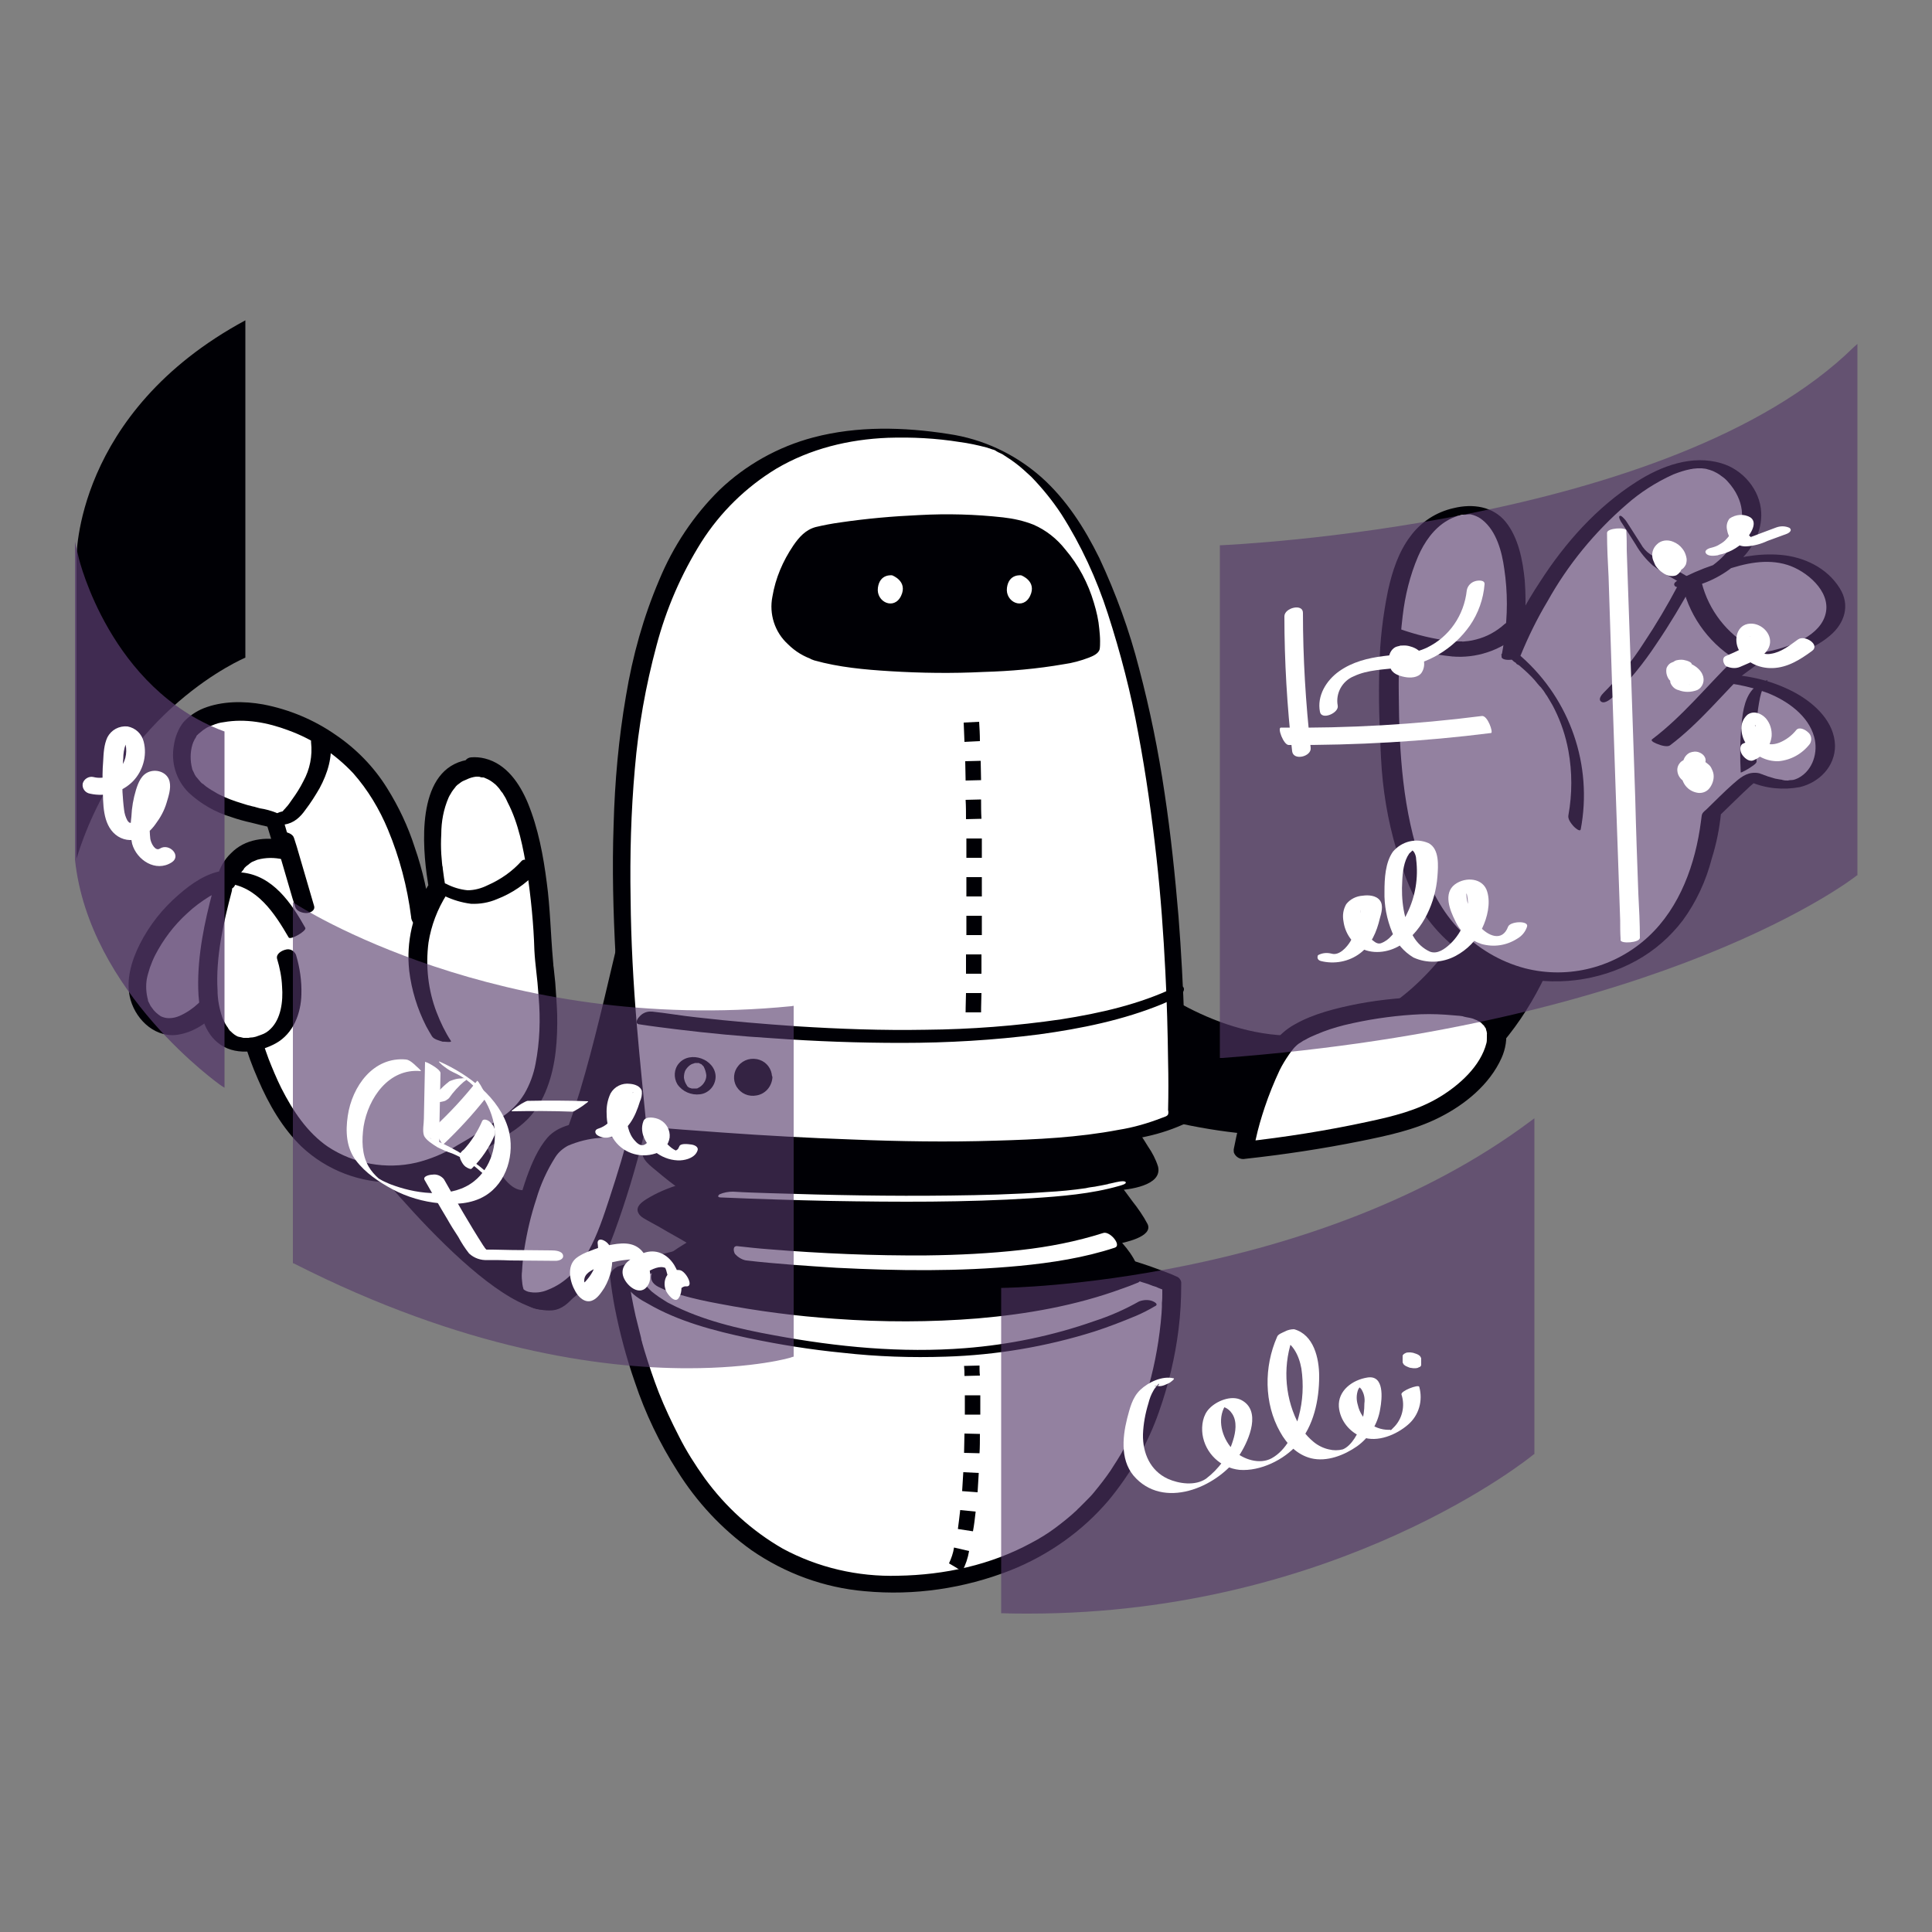 <svg width="500" height="500" viewBox="0 0 500 500" fill="none" xmlns="http://www.w3.org/2000/svg">
<rect x="0" y="0" width="500" height="500" fill="#808080" stroke="none"/>
<path d="M91.6 295.5C91.6 295.5 126.3 340.9 143.1 339.1C159.9 337.3 168.2 255.7 168.2 255.7L176 227C176 227 174.9 203.2 166.4 220.7C157.9 238.2 142.6 358.4 121.7 283.9L91.6 295.5Z" fill="#000005"/>
<path d="M165.1 292.4C165.1 292.4 152.3 290.8 145.2 294.7C138.1 298.6 131.2 327.1 134.3 333.6C137.4 340.1 148.4 336 153.8 325.7C159.2 315.4 165.1 292.4 165.1 292.4Z" fill="white"/>
<path d="M164.1 290.2C160.7 289.8 157.2 289.8 153.8 290.1C149.7 290.4 144.6 291.1 141.7 294.4C139.2 297.3 137.6 301.1 136.3 304.7C134.7 309.3 133.4 314 132.6 318.8C132 322.6 131.4 326.6 132 330.4C132.6 334.4 135.3 338.4 139.6 338.9C144.4 339.4 149 335.9 151.9 332.5C155.3 328.6 157.2 323.7 159 318.9C162 310.7 164.5 302.4 166.6 293.9C166.9 292.5 163.9 288.8 163.4 290.8C161.8 297.3 159.8 303.8 157.7 310.2C154.8 319 151.3 330.1 141.8 333.8C140.2 334.5 138.4 334.7 136.7 334.3C136.4 334.2 136.1 334.1 135.8 333.9C135.8 333.9 135.3 333.5 135.5 333.7L135.4 333.5C135.6 333.7 135.6 333.7 135.4 333.5C135.2 333.1 135.6 333.8 135.4 333.4C135.7 334.1 135.4 333.3 135.3 333C135.2 332.5 135.4 333.4 135.3 332.9C135.3 332.7 135.2 332.6 135.2 332.4C135.2 332.1 135.1 331.7 135.1 331.4C135 330.6 135 329.8 135.1 329C135.2 327.1 135.4 325.1 135.7 323.2C136.4 318.8 137.4 314.5 138.8 310.3C139.9 306.5 141.6 302.8 143.7 299.5C144.5 298.2 145.7 297.2 147 296.5C149.6 295.4 152.3 294.7 155.1 294.5C158.7 294.1 162.4 294.2 166 294.6C167.1 294.7 166.4 292.8 166.2 292.4C166 291.5 165.2 290.3 164.1 290.2Z" fill="#000005"/>
<path d="M291.3 249.8C291.3 249.8 357 311 393.5 209.1H410.4C410.4 209.1 409.3 316.2 300.8 289.7L291.3 249.8Z" fill="#000005"/>
<path d="M322 297.8C322 297.8 325.2 279.4 332.9 270.3C340.6 261.2 378.7 257.4 385.5 263.2C392.3 269 382.8 283.5 367.9 289C353 294.5 322 297.8 322 297.8Z" fill="white"/>
<path d="M324.4 297.9L324.6 297C324.6 296.8 324.7 296.7 324.7 296.5C324.8 296 324.7 296.7 324.7 296.3C324.7 295.9 324.9 295.3 325 294.8C325.6 292 326.4 289.3 327.3 286.6C328.4 283.3 329.7 280.1 331.2 276.9C331.9 275.5 332.7 274.2 333.6 272.9C334 272.3 334.4 271.8 334.9 271.2C335 271.1 335.4 270.7 335 271.1C335.2 270.9 335.4 270.7 335.5 270.6C335.8 270.3 336.2 270 336.6 269.8C336.8 269.7 337 269.5 337.2 269.4L337.5 269.2C337.2 269.4 337.4 269.3 337.6 269.2C338.6 268.6 339.7 268.1 340.7 267.7C343 266.7 345.5 265.9 347.9 265.3C353.7 263.9 359.6 263 365.6 262.6C368.4 262.4 371.2 262.4 374.1 262.6C375.3 262.7 376.6 262.8 377.8 262.9L378.5 263L378.9 263.1C379.3 263.2 378.5 263 378.8 263.1C379.1 263.2 379.8 263.3 380.3 263.4C380.8 263.5 381.2 263.6 381.6 263.8L382.1 264C382.7 264.2 381.8 263.8 382.3 264.1C382.6 264.3 382.9 264.4 383.2 264.6C383.5 264.9 383.5 264.8 383.2 264.6C383.4 264.8 383.6 265 383.8 265.2C384.2 265.6 383.8 265.1 384.1 265.5C384.2 265.7 384.3 265.9 384.5 266.1C384.7 266.5 384.6 266.2 384.5 266.1C384.5 266.2 384.6 266.3 384.6 266.5C384.7 266.8 384.8 267.1 384.8 267.4C384.9 267.9 384.8 267.4 384.8 267.7C384.8 268 384.8 268.3 384.8 268.5C384.8 269 384.8 269.5 384.7 269.9C383.2 275.9 377.7 280.8 372.6 283.9C366.8 287.4 360.5 288.9 354 290.3C343.4 292.6 332.6 294.3 321.8 295.5L321.2 295.6C320 295.7 319.1 296.8 319.3 298C319.3 298.1 319.3 298.1 319.3 298.2C319.7 299.4 321 300.2 322.3 299.9C332.3 298.8 342.3 297.3 352.2 295.3C359.1 293.9 366.2 292.4 372.5 289.2C379.1 285.9 385.5 280.7 388.6 273.8C390.7 269.1 390.4 263 385.3 260.4C380.9 258.2 375.6 258.1 370.8 258C364.3 258 357.8 258.6 351.4 259.8C345.9 260.9 340 262.3 335.1 265.1C332.9 266.3 331.1 267.9 329.6 269.9C327.5 272.9 325.7 276.2 324.4 279.7C322.2 285.1 320.6 290.7 319.5 296.4C319.4 296.7 319.4 297 319.3 297.4C319.1 298.7 320.6 299.6 321.7 299.7C323.1 300 324.2 299.2 324.4 297.9Z" fill="#000005"/>
<path d="M160.3 329.9C160.3 329.9 168.9 415.6 237.7 409.9C306.5 404.2 303.4 332.4 303.4 332.4C303.4 332.4 242.1 304.6 160.3 329.9Z" fill="white"/>
<path d="M157.9 330.5C158.2 333.1 158.6 335.8 159.1 338.4C160.4 345 162.1 351.4 164.3 357.7C167 365.8 170.7 373.5 175.3 380.7C180.3 388.7 186.8 395.7 194.5 401.2C203.2 407.2 213.3 410.9 223.8 411.8C236.6 413 249.5 411.1 261.5 406.4C271.3 402.5 280.1 396.3 286.9 388.3C292.6 381.4 297.1 373.6 300 365.2C302.4 358.4 304.1 351.3 305 344.1C305.5 340.2 305.7 336.2 305.7 332.3C305.7 332.1 305.7 331.9 305.7 331.8C305.6 331.3 305.3 330.8 304.8 330.5C302.5 329.4 300 328.6 297.6 327.7C291.4 325.6 285.1 323.8 278.7 322.4C268.9 320.2 258.9 318.7 248.9 317.9C236.2 316.8 223.5 316.8 210.8 317.9C195.6 319.2 180.5 321.9 165.7 326.1C163.7 326.6 161.8 327.2 159.8 327.8C159 328.3 157.8 329.1 157.9 330.5C158.1 331.6 159.2 332.3 160.3 332C160.4 332 160.5 332 160.5 331.9C175.1 327.4 190 324.3 205.2 322.6C218 321.2 231 321 243.8 321.8C253.8 322.4 263.8 323.8 273.7 325.8C280.5 327.2 287.2 329 293.8 331.2C294.9 331.6 296 332 297.1 332.3L298.4 332.8L299 333H299.1C299.9 333.4 300.8 333.7 301.6 334H301.7L300.8 332.7C300.8 333.4 300.8 334.1 300.8 334.8C300.8 335.5 300.8 336.4 300.7 337.2V337.9C300.7 338.4 300.7 337.5 300.7 337.8V338.3C300.7 338.9 300.6 339.4 300.6 340C300.1 346.3 299 352.6 297.3 358.7C297 359.6 296.8 360.6 296.5 361.5C296.4 361.9 296.2 362.4 296.1 362.8L295.9 363.4C295.9 363.5 295.8 363.6 295.8 363.8C295.6 364.4 295.9 363.6 295.8 363.9C295.1 365.8 294.4 367.7 293.5 369.6C292.6 371.5 291.7 373.4 290.7 375.2C290.2 376.2 289.6 377.1 289 378.1C288.7 378.6 288.4 379 288.1 379.5C287.7 380.1 287.7 380.1 287.4 380.6C286.1 382.5 284.7 384.3 283.3 386C282.6 386.9 281.8 387.7 281 388.5C280.6 388.9 280.2 389.3 279.8 389.7L279.2 390.3C278.7 390.7 279.1 390.4 278.7 390.8C276.9 392.5 275 394 273 395.5C271.1 396.9 269 398.2 266.9 399.3C256.4 405 244.5 407.6 232.4 407.8C222 408.1 211.7 405.7 202.6 400.8C194.6 396.2 187.8 390 182.4 382.6C179.9 379.1 177.6 375.5 175.7 371.7C173.8 368 172 364.2 170.5 360.4C169.1 356.8 167.9 353.2 166.8 349.6C166.6 348.8 166.3 348 166.1 347.1L166 346.8C166.1 347.2 166 346.9 166 346.8L165.9 346.2L165.6 345C165.2 343.5 164.9 342.1 164.5 340.6C163.7 337 163 333.4 162.6 329.8C162.6 329.6 162.6 329.5 162.5 329.3C162.5 326.6 157.7 327.9 157.9 330.5Z" fill="#000005"/>
<path d="M162.2 332.9C163.3 334.9 165.8 336.4 167.7 337.4C175.6 342 184.8 344.4 193.7 346.3C201.8 348 209.9 349.3 218.1 350.1C227 351.1 235.9 351.4 244.8 351.1C257.8 350.7 270.8 348.5 283.2 344.6C286.9 343.4 290.5 342 294.1 340.5C295.7 339.8 297.3 339 298.8 338.1L299 338C299.9 337.5 298.7 336.9 298.2 336.7C297.1 336.3 295.9 336.4 294.8 336.8C291.1 338.9 287.2 340.6 283.2 341.9C272.4 345.7 261.2 348 249.8 348.9C233.3 350.2 216.7 348.6 200.5 345.6C191.1 343.9 181.7 341.7 173.4 337.4L173 337.2L172.8 337.1L172 336.6C171.5 336.3 171.1 336 170.6 335.7C169.9 335.2 169.2 334.7 168.6 334.2L168.3 333.9C168 333.6 168.3 333.9 168.2 333.8L167.7 333.3C167.5 333.1 167.4 332.9 167.2 332.7C167.2 332.7 167.2 332.7 167.2 332.6C166.4 331.5 161.7 331.8 162.2 332.9Z" fill="#000005"/>
<path d="M249 406.7L245.6 404.5L247.3 405.6L245.6 404.6C246.2 403.3 246.7 401.9 246.9 400.5L250.8 401.4C250.5 403.2 249.9 405 249 406.7ZM251.8 396.3L247.9 395.7C248.1 394.2 248.3 392.6 248.5 390.8L252.5 391.2C252.3 393 252.1 394.7 251.8 396.3ZM253 386.2L249 385.9C249.1 384.4 249.2 382.7 249.3 381L253.3 381.2C253.2 383 253.1 384.6 253 386.2ZM253.5 376.1L249.5 376C249.5 374.4 249.6 372.8 249.6 371L253.6 371.1C253.6 372.9 253.6 374.5 253.5 376.1ZM253.7 366.1H249.7V365.7C249.7 364.2 249.7 362.7 249.7 361.1H253.7C253.7 362.7 253.7 364.3 253.7 365.8V366.1ZM249.6 356.1C249.6 355.2 249.6 354.4 249.5 353.5L253.5 353.4C253.5 354.3 253.5 355.2 253.6 356L249.6 356.1Z" fill="#000005"/>
<path d="M181.3 288.8C181.3 288.8 166.3 296.5 169 299.8C171.7 303.1 178 307.5 178 307.5C178 307.5 163.3 312.2 168.3 314.8C173.3 317.4 180.6 321.8 180.6 321.8C180.6 321.8 168.6 328.5 170.9 331.8C173.2 335.1 245 350.5 292.3 330.8C292.3 330.8 292.3 326.1 287 320.8C287 320.8 295.3 319.1 294.3 316.8C293.3 314.5 287.3 306.8 287.3 306.8C287.3 306.8 298.6 306.1 296.6 301.1C294.6 296.1 288.6 288.4 288.6 288.4L181.3 288.8Z" fill="#000005"/>
<path d="M179.3 287.8C176.1 289.4 173.1 291.3 170.3 293.4C168.8 294.5 167 295.9 166.4 297.7C165.6 299.9 168.6 301.9 170 303.1C172 304.8 174 306.4 176.2 307.9L176.1 306.5C173 307.4 169.9 308.7 167.2 310.4C166.1 311.1 164.4 312.3 165.2 313.9C165.7 315 167.2 315.6 168.2 316.2C169.7 317 171.3 317.9 172.8 318.8C175 320 177.2 321.3 179.4 322.6L178.9 320.9C176.1 322.5 164 329.5 170.3 333C172.3 334 174.3 334.7 176.4 335.2C179.6 336.1 182.8 336.8 186.1 337.4C196 339.3 206 340.6 216.1 341.3C228.4 342.2 240.8 342.2 253.1 341.2C265.8 340.1 278.4 337.9 290.4 333.5C291.8 333 293.2 332.5 294.6 331.9C294.8 331.8 295 331.6 295.1 331.4C295.1 327.4 292.2 323.5 289.6 320.8L288.9 322C290.9 321.6 298.5 320.1 297 316.8C295.9 314.7 294.5 312.7 293 310.8C292 309.4 291 308.1 290 306.8L288.8 308.1C292 307.9 300.9 306.9 299.7 301.9C299.1 300 298.2 298.3 297.1 296.7C296 294.9 294.9 293.2 293.7 291.6C292.2 289.4 291.1 287.4 288.1 287.3C282.4 287.2 276.7 287.3 271 287.4L235.8 287.5L199.8 287.6C193.6 287.6 187.3 287.5 181 287.7H180.7C179.9 287.7 178.9 288.1 179.5 289C180.1 289.9 181.8 290.1 182.7 290.1L193 290L218.7 289.9L249.8 289.8L276.5 289.7C280.8 289.7 285.2 289.9 289.5 289.7H289.7L286.5 288.6C287.8 290.3 289 292 290.2 293.7C291.2 295.2 292.2 296.7 293 298.2C293.6 299.2 294.6 300.7 294.5 301.9C294.4 303.8 291.7 304.6 290.3 305C289.3 305.2 288.3 305.4 287.3 305.5C287.2 305.5 286.5 305.6 287.1 305.5H286.7H286.3C285.6 305.5 284.4 305.9 285.1 306.8C287.5 309.6 289.6 312.6 291.6 315.8C291.9 316.4 292.2 316.7 291.7 317.2C291.1 317.8 290.3 318.2 289.5 318.4C288.2 318.9 286.8 319.3 285.4 319.6C284.8 319.7 284.1 320.2 284.7 320.8C286.7 322.7 288.2 325 289.2 327.5C289.5 328.2 289.7 328.9 289.8 329.6C289.8 329.8 289.8 330 289.9 330.2C290 330.4 289.9 330 289.9 330.2L290.4 329.7C279.4 334.3 267.6 336.8 255.7 338.1C244 339.4 232.2 339.7 220.5 339C215.1 338.7 209.8 338.3 204.4 337.7C202 337.4 199.5 337.1 197.1 336.8C196 336.6 194.9 336.5 193.7 336.3C192.5 336.1 192.1 336.1 190.9 335.9C187.3 335.3 183.7 334.6 180.1 333.7C178.8 333.4 177.5 333 176.2 332.7C176.9 332.9 176.2 332.7 175.9 332.6L175.1 332.4C174.7 332.3 174.2 332.1 173.8 331.9L173.3 331.7C173.9 332 173 331.6 173.3 331.7C173.2 331.6 173.1 331.6 172.9 331.5C172.5 331.3 173.3 331.8 173 331.6C172.7 331.4 173.1 331.7 173.1 331.7C173.1 331.7 173 331.7 173 331.4C173 330.8 173.2 330.3 173.4 329.8C174.5 328.2 175.9 326.9 177.5 325.9C178.8 324.9 180.2 324 181.7 323.1L182.4 322.7C183.4 322.2 182.5 321.4 181.9 321C180.4 320.1 178.9 319.2 177.3 318.3C175.9 317.5 174.5 316.7 173.1 315.9L171.1 314.8L170 314.2L169.6 314C169.8 314.1 169.7 314.1 169.6 314C169.6 314.2 169.5 313.9 169.5 313.8C169.5 313.9 169.6 313.5 169.6 313.4C170 312.9 170.4 312.5 170.9 312.2C172.5 311.2 174.3 310.3 176.1 309.7C177.3 309.2 178.5 308.8 179.7 308.4C180.5 308.2 180.1 307.3 179.6 307C178 305.9 176.5 304.7 175 303.5C173.8 302.6 172.7 301.6 171.7 300.5C171.5 300.3 171.2 300 171 299.7C170.8 299.4 170.9 299.7 170.9 299.5C170.8 299.3 170.8 299.1 170.9 298.9C171.3 297.4 173 296.1 174.2 295.2C175.9 293.9 177.7 292.7 179.6 291.6C180.7 290.9 181.9 290.3 183 289.7C184 289.2 183.1 288.3 182.5 288C181.7 287.6 180.4 287.4 179.3 287.8Z" fill="#000005"/>
<path d="M186.6 309.9C196 310.3 205.5 310.6 214.9 310.8C232.3 311.1 249.8 311.2 267.1 310.1C274.6 309.6 282.4 309 289.7 306.9C290 306.8 291.7 306.4 291.3 305.9C290.9 305.4 288.6 306 288.2 306.1L287.3 306.3C287.1 306.3 286.3 306.5 287 306.4C286.3 306.5 285.7 306.7 285 306.8L283.9 307L283.4 307.1C282.6 307.2 281.8 307.3 281 307.5C277.5 308 274.5 308.3 270.8 308.5C262.5 309.1 254.2 309.3 245.9 309.4C230.5 309.6 215 309.3 199.5 308.8C196.2 308.7 193 308.6 189.7 308.4C188.5 308.4 187.3 308.6 186.2 309.1C185.7 309.5 185.7 309.9 186.6 309.9Z" fill="white"/>
<path d="M193.1 326.2C200.9 327.1 208.7 327.6 216.5 328.1C232.3 328.9 248.2 329.1 263.9 327.6C272.2 326.8 280.6 325.5 288.5 322.9C290.4 322.3 287.2 318.5 285.5 319.1C278.6 321.3 271.4 322.7 264.2 323.5C256.1 324.4 248 324.8 239.8 324.9C226.2 325 212.5 324.4 198.9 323.3C196.2 323.1 193.5 322.8 190.8 322.5C189.6 322.4 189.8 323.8 190.2 324.5C190.8 325.2 191.9 326 193.1 326.2Z" fill="white"/>
<path d="M165.4 292.5C165.4 292.5 277.6 303.4 304.6 289.7C304.6 289.7 308.9 124.6 250.1 113.9C146.1 95 158.4 228.4 165.4 292.5Z" fill="white"/>
<path d="M167.5 293.6C171.4 294 175.3 294.3 179.3 294.6C188.9 295.4 198.6 296 208.2 296.5C220.5 297.1 232.8 297.6 245.1 297.7C257 297.9 269 297.5 280.9 296.4C285.7 296 290.6 295.3 295.3 294.4C299 293.7 302.6 292.6 306 291.1C306.6 290.8 306.7 290.9 306.8 290.4C306.8 290 306.8 289.5 306.8 289.1C306.8 287.4 306.8 285.7 306.8 283.9C306.8 277.5 306.7 271.1 306.5 264.7C306.2 255.5 305.7 246.3 305 237.2C304.1 226.6 303 215.9 301.4 205.3C299.8 194.4 297.6 183.6 294.8 173C292.3 163.2 288.8 153.6 284.5 144.4C280.7 136.7 276 129.3 269.5 123.5C262.7 117.5 254.4 113.6 245.4 112.3C233.9 110.5 221.9 110.2 210.5 113.2C201.4 115.6 193 120.3 186.2 126.8C179.5 133.4 174.2 141.4 170.6 150.1C166.5 159.7 163.7 169.8 162 180.1C160.1 191.1 159.1 202.3 158.8 213.5C158.4 224.7 158.7 236 159.3 247.3C159.9 257.7 160.7 268.1 161.7 278.5C162.1 282.9 162.6 287.2 163.1 291.6C163.2 292.2 164.8 292.7 165.2 293C166 293.2 166.8 293.4 167.5 293.6C166.6 284.1 165.6 274.7 164.8 265.2C163.9 254.4 163.3 243.5 163.2 232.6C163 221.4 163.3 210.1 164.3 198.9C165.2 188.2 167.1 177.5 169.9 167.1C172.4 157.6 176.3 148.6 181.5 140.3C186.4 132.6 193 126.1 200.9 121.3C209.7 116.1 219.7 113.7 229.8 113.3C236 113.1 242.2 113.4 248.4 114.4C250.7 114.7 253 115.2 255.3 115.8L255.9 116C256 116 256.6 116.2 256.2 116.1L256.8 116.3L257.1 116.4C257.6 116.6 256.6 116.2 257.2 116.4L257.8 116.7C258.2 116.9 257.3 116.5 257.9 116.8C258.1 116.9 258.7 117.2 258 116.9L258.7 117.2C259.2 117.5 258.4 117 258.9 117.3L259.5 117.6L259.8 117.8C260.1 118 259.5 117.6 259.8 117.8L260.4 118.2C261.2 118.7 261.8 119.1 262.6 119.7C264.1 120.8 265.5 122.1 266.9 123.4C269.8 126.4 272.4 129.6 274.7 133.1C279.8 141.1 283.8 149.8 286.7 158.8C290 169 292.7 179.4 294.6 189.9C296.6 200.5 298.1 211.3 299.3 222C300.4 231.9 301.1 241.7 301.6 251.6C302 259.3 302.2 267 302.3 274.7C302.4 278.9 302.4 283.1 302.3 287.3C302.4 287.7 302.4 288 302.3 288.4C302.1 288.9 301.2 289.1 300.7 289.3C297.1 290.7 293.3 291.8 289.5 292.4C279 294.4 268.3 294.9 257.7 295.2C245.3 295.6 232.9 295.4 220.5 294.9C209.3 294.5 198.1 293.9 187 293.1C180 292.6 173.1 292.1 166.1 291.5L163.2 291.2C162.8 291.2 164.5 292.2 164.6 292.3C165.5 293.1 166.5 293.5 167.5 293.6Z" fill="#000005"/>
<path d="M165.5 265.1C168.7 265.6 172 266 175.2 266.4C183.4 267.4 191.7 268.2 200 268.7C211.1 269.5 222.2 269.9 233.4 269.9C245.3 269.9 257.2 269.2 268.9 267.7C279.8 266.2 290.7 264 300.9 259.8C302 259.3 303.1 258.8 304.2 258.3C305 257.9 306.5 257 306.4 255.9C306.3 254.8 304.7 255.2 304.1 255.5C294.9 259.9 284.8 262.2 274.6 263.8C263 265.5 251.2 266.4 239.5 266.5C228.4 266.7 217.3 266.3 206.2 265.6C197.6 265 189 264.3 180.4 263.3C176.5 262.9 172.6 262.2 168.8 261.8H168.6C167.4 261.7 166.2 262.2 165.4 263.2C164.8 263.8 164.3 265 165.5 265.1Z" fill="#000005"/>
<path d="M194.8 282.3C196.844 282.3 198.5 280.643 198.5 278.6C198.5 276.556 196.844 274.9 194.8 274.9C192.757 274.9 191.1 276.556 191.1 278.6C191.1 280.643 192.757 282.3 194.8 282.3Z" fill="#000005"/>
<path d="M197.2 278.5C197.2 278.8 197.1 279.2 197.1 279.5C197.2 279.3 197.1 279.6 197.1 279.6L197 279.8C197 279.9 196.9 280 196.9 280.1C196.9 280.2 196.7 280.4 196.9 280.2L196.6 280.6L196.5 280.7L196.4 280.8C196.3 280.9 196.1 281 196 281.1C196.1 281.1 195.9 281.2 196 281.1C195.9 281.1 195.8 281.2 195.7 281.2L195.5 281.3C195.8 281.2 195.5 281.3 195.4 281.3C195.2 281.3 195.1 281.4 194.9 281.4H194.6H194.4C194.7 281.4 194.3 281.4 194.3 281.4L194.1 281.3H194L193.9 281.2L193.7 281.1L193.5 281C193.4 280.9 193.2 280.7 193.1 280.6L192.9 280.4C192.8 280.3 192.7 280.1 192.7 280C192.7 279.9 192.6 279.8 192.6 279.7C192.7 279.9 192.6 279.6 192.6 279.7C192.6 279.5 192.5 279.3 192.5 279.1C192.5 279.1 192.5 278.8 192.5 278.9C192.5 279 192.5 278.7 192.5 278.7C192.5 278.5 192.5 278.4 192.6 278.2C192.6 278.1 192.6 278.1 192.7 278C192.6 278.2 192.7 277.9 192.7 277.9C192.8 277.7 192.9 277.5 193 277.4L193.2 277.2L193.3 277.1C193.3 277.1 193.6 276.9 193.4 277C193.5 276.9 193.6 276.8 193.7 276.7C193.8 276.7 193.8 276.6 193.9 276.6C194.1 276.5 193.7 276.7 194 276.6L194.5 276.4C194.2 276.5 194.7 276.4 194.8 276.4H195.1C195 276.4 194.8 276.4 195.1 276.4H195.4C195.4 276.4 195.8 276.5 195.5 276.4C195.7 276.4 195.9 276.5 196.1 276.6L196.4 276.8L196.6 276.9L196.8 277C196.7 276.9 196.7 276.9 196.8 277C196.9 277.1 197 277.2 197.2 277.4L197.4 277.6C197.3 277.4 197.4 277.7 197.4 277.7C197.5 277.9 197.6 278 197.6 278.2C197.2 278.2 197.2 278.3 197.2 278.5C197.2 278.6 197.3 278.8 197.3 279C197.3 279.6 198.2 280 198.7 279.9C199.3 279.8 199.8 279.3 199.8 278.6C199.7 276.6 198.4 274.9 196.6 274.3C194.6 273.6 192.4 274.2 191.1 275.8C189.8 277.3 189.6 279.5 190.6 281.2C191.7 283 193.7 283.9 195.8 283.5C198.1 283.1 199.7 281.2 199.9 278.9C199.9 278.3 199.5 277.8 198.9 277.7C198.1 277.5 197.3 277.9 197.2 278.5Z" fill="#000005"/>
<path d="M179.9 282.6C182.165 282.6 184 280.764 184 278.5C184 276.236 182.165 274.4 179.9 274.4C177.636 274.4 175.8 276.236 175.8 278.5C175.8 280.764 177.636 282.6 179.9 282.6Z" fill="white"/>
<path d="M182.8 278.3C182.8 279.7 181.9 281 180.6 281.6C180.5 281.7 180.3 281.7 180.2 281.7H179.9C179.6 281.8 180 281.7 179.8 281.7H179.5C179.1 281.7 179.6 281.7 179.4 281.7H179.1C178.8 281.7 179.3 281.8 179 281.7L178.7 281.6C178.9 281.7 178.8 281.6 178.7 281.6L178.4 281.5C178.6 281.6 178.5 281.5 178.4 281.5L178.2 281.4C178.2 281.4 178 281.2 178.1 281.3C177.9 281.2 177.8 281 177.7 280.8C177.3 280.2 177.1 279.6 177 278.9C177 278.2 177.1 277.4 177.5 276.8C177.9 276.2 178.4 275.7 179 275.4C179.3 275.3 179.6 275.2 179.9 275.1C180.2 275.1 180.4 275.1 180.7 275.1C181 275.1 180.5 275 180.8 275.1L181.1 275.2C180.8 275.1 181.5 275.5 181.3 275.3L181.5 275.4C181.5 275.4 181.8 275.7 181.7 275.6C181.8 275.7 181.9 275.8 182.1 276C182.5 276.8 182.7 277.5 182.8 278.3C182.8 278.8 183.7 279.2 184.1 279.2C184.5 279.2 185.2 279.2 185.2 278.6C185.1 274.1 178.6 271.8 175.7 275.2C174.4 276.7 174.3 278.9 175.3 280.6C176.6 282.5 178.9 283.5 181.2 283.2C183.5 282.9 185.2 280.9 185.2 278.6C185.2 278.4 184.9 278.1 184.8 278C184.5 277.8 184.2 277.7 183.9 277.6C183.4 277.7 182.8 277.8 182.8 278.3Z" fill="#000005"/>
<path d="M208.8 169.4C204.4 168.1 201.4 163.6 201.6 158.5C201.9 151 207.5 140.1 211.8 138.4C218 136 264.2 131 272.3 139.2C279.3 146.5 283 156.2 282.7 166.3C282.3 172.9 228.5 175 208.8 169.4Z" fill="#000005"/>
<path d="M207 167.9C206.7 167.8 206.4 167.7 206.1 167.6C206 167.5 205.7 167.2 205.8 167.5C205.8 167.5 206.4 168.2 206.2 167.7C206.1 167.5 205.9 167.3 205.7 167.1C205 166.2 204.5 165.2 204.2 164.2C203.5 162.1 203.4 159.8 203.9 157.6C204.7 153.1 206.4 148.9 208.9 145.1C210.3 142.9 212.1 140.6 214.7 139.8C216.6 139.3 218.5 138.9 220.4 138.7C226.6 137.7 232.8 137.1 239.1 136.8C246.1 136.3 253 136.3 260 136.8C262.8 137 265.6 137.5 268.4 138.1C269.5 138.4 270.5 138.7 271.5 139.2C271.7 139.3 271.8 139.3 272 139.4C271.6 139.2 272.3 139.7 271.8 139.3C271.8 139.3 270.8 138.7 270.8 138.5C270.8 138.8 271.8 139.6 272 139.8C275.2 143.6 277.7 148 279.2 152.8C279.9 155 280.4 157.2 280.7 159.4C281.1 161.3 281.1 163.2 280.9 165.1C280.7 166.2 279.5 166.8 278.6 167.2C276.7 168 274.7 168.6 272.7 168.9C266.4 170 260.1 170.7 253.7 171C246.1 171.4 238.5 171.4 230.9 171.1C224.2 170.9 217.5 170.2 210.9 169C209.5 168.5 208.2 168.2 207 167.9C206.5 167.7 208 169.2 208.1 169.3C208.8 170 209.7 170.6 210.7 170.9C217.1 172.7 223.8 173.3 230.3 173.7C238.4 174.2 246.5 174.3 254.5 173.9C261.5 173.7 268.4 173.1 275.3 171.9C277.5 171.6 279.7 171 281.8 170.2C282.8 169.8 284.3 169.2 284.6 168C284.7 167.3 284.7 166.6 284.7 165.9C284.7 164.9 284.6 163.8 284.5 162.8C284.3 160.5 283.8 158.3 283.1 156C281.6 150.9 279.1 146.2 275.7 142.2C273.5 139.4 270.7 137.2 267.5 135.8C265 134.8 262.3 134.2 259.6 133.9C252.4 133.1 245.2 132.9 237.9 133.3C231.1 133.6 224.3 134.2 217.5 135.2C215.3 135.5 213.2 135.9 211.1 136.4C208.5 137.1 206.8 139 205.3 141.2C202.6 145.2 200.7 149.6 199.9 154.4C199 158.9 200.5 163.6 203.9 166.7C205.8 168.6 208.1 170 210.7 170.8C211.1 170.9 209.7 169.5 209.6 169.4C208.8 168.8 207.9 168.3 207 167.9Z" fill="#000005"/>
<path d="M253.9 262H249.9C249.9 262 249.9 260.1 250 257H254C253.9 260.1 253.9 262 253.9 262ZM254 252H250V247H254V252ZM254.1 242H250.1C250.1 240.4 250.1 238.7 250.1 237H254.1C254.1 238.6 254.1 240.3 254.1 242ZM254.1 232H250.1V227H254.1V232ZM250.1 222C250.1 220.3 250.1 218.7 250.1 217H254.1C254.1 218.7 254.1 220.3 254.1 222H250.1ZM250 212C250 210.3 250 208.6 249.9 207L253.9 206.9C253.9 208.6 253.9 210.2 254 211.9L250 212ZM249.9 202C249.9 200.3 249.8 198.6 249.8 197L253.8 196.9C253.8 198.5 253.9 200.2 253.9 201.9L249.9 202ZM249.6 192C249.5 190.2 249.5 188.6 249.4 187L253.4 186.8C253.5 188.4 253.6 190.1 253.6 191.8L249.6 192Z" fill="#000005"/>
<path d="M230.9 148.9C230.9 148.9 235 150.4 233.2 154.2C231.4 158 226.7 155.8 227.2 152.1C227.7 148.4 230.9 148.9 230.9 148.9Z" fill="white"/>
<path d="M264.3 148.9C264.3 148.9 268.4 150.4 266.6 154.2C264.8 158 260.1 155.8 260.6 152.1C261.1 148.4 264.3 148.9 264.3 148.9Z" fill="white"/>
<path d="M393 251.5C381.8 248.5 372.5 240.6 367.8 230C363.1 219.1 360.5 207.5 360 195.7C358.2 161.7 360.5 133.9 379.4 132C392.2 130.7 394.5 153 391.2 169.5C391.2 169.5 399.6 148.1 414.7 133.8C436.6 113.2 447.1 120.7 450.5 125.1C459.4 136.5 446.5 149.4 435.9 151C435.9 151 457.2 138.7 469.4 148C482.5 158 472.2 168.2 454.3 170.4L447.1 175.7C447.1 175.7 455.9 176.1 463.2 180.4C472 185.5 473.9 192.5 471.6 197.4C467.1 207.1 454.9 201.6 453.9 201.1C452.9 200.6 447.7 206.3 442.9 210.7C442.2 217.2 440.5 223.5 438 229.5C430.6 247 411.4 256.4 393 251.5Z" fill="white"/>
<path d="M394.7 250.6C388.2 248.9 382.4 245.4 377.7 240.6C373.2 235.9 370.3 230.3 368.1 224.2C363 209.9 362.1 194.8 362 179.7C361.9 172.9 362.2 166.2 363 159.5C363.6 154.2 364.9 148.9 367 144C368.6 140.3 371.1 136.7 374.6 134.7C375.4 134.2 376.2 133.9 377 133.6C377.3 133.5 377.7 133.4 378.1 133.3C378.4 133.2 378.6 133.2 378.9 133.2C378.9 133.2 379.3 133.1 379 133.2C378.7 133.3 379.2 133.2 379.3 133.2C379.6 133.2 379.9 133.1 380.2 133.1C379.8 133.1 380.3 133.1 380.5 133.1C380.7 133.1 380.9 133.2 380.6 133.1L380.9 133.2C381 133.2 381.2 133.3 381.3 133.3C382.2 133.6 383 134 383.7 134.6C387.3 137.5 388.7 142.8 389.3 147.2C390.2 153.2 390.2 159.3 389.3 165.4C389.1 166.9 388.9 168.3 388.6 169.8C388.3 171.3 393 170.9 393.5 169.7C395.5 164.8 397.8 160.1 400.5 155.6C405.8 146.1 412.7 137.7 420.9 130.6C424.5 127.4 428.6 124.8 433 122.8C434.5 122.2 436 121.7 437.6 121.4H437.7L438.2 121.3C438.6 121.3 438.9 121.2 439.3 121.2C438.7 121.2 439.5 121.2 439.8 121.2H440.2H440.6H440.4L441.3 121.3C441.4 121.3 442.2 121.5 441.7 121.4C442.2 121.5 442.8 121.7 443.3 121.9L443.7 122.1L444.3 122.4C444.7 122.6 445.1 122.9 445.5 123.2C446.1 123.6 446.7 124.1 447.2 124.7C448.2 125.8 449.1 127.1 449.7 128.4C454.3 138 444.1 148.5 435 149.9L437.6 151.5C440.4 149.9 443.3 148.6 446.3 147.6C451.5 145.8 457.2 144.5 462.6 146.2C467.4 147.7 473.8 152.9 472.5 158.7C471.2 164.5 463.6 167.2 458.5 168.4C457.4 168.6 456.2 168.9 455.1 169C454 169.1 452.9 169.4 452 169.9C451.3 170.4 450.6 170.9 450 171.4L444.8 175.2C443.6 176.1 445.9 176.7 446.4 176.7L447.4 176.8C446.8 176.7 447.8 176.9 447.9 176.9L449.7 177.2C452.4 177.7 455 178.4 457.6 179.4C462.6 181.4 468 185.2 469.5 190.7C470.6 194.6 469.2 199.3 465.5 201.3C464.9 201.6 464.2 201.9 463.5 201.9C464.1 201.8 462.3 202 462.9 202C462.4 202 461.9 202 461.5 201.9C461.9 201.9 461.2 201.9 461.2 201.8L460.5 201.7L459.4 201.5C459.1 201.4 458 201.1 457.4 200.9C457 200.7 456.5 200.6 456.1 200.4C456 200.4 455.9 200.3 455.7 200.3C456.7 200.7 455.4 200.2 455.6 200.2C455.2 200.1 454.8 200 454.3 200C451.9 199.9 450.2 201.4 448.5 202.9C446.1 205 443.9 207.3 441.6 209.5C441 210 440.5 210.4 440.4 211.1C440.3 211.6 440.3 212.1 440.2 212.6C438.8 223.5 434.8 234.8 426.6 242.4C418.1 250.3 406.1 253.5 394.7 250.6C393.6 250.3 392.3 250.4 391.2 250.9C390.4 251.3 390.3 252.2 391.3 252.5C402.1 255.4 413.7 254 423.5 248.6C428.2 246 432.2 242.5 435.5 238.2C439 233.4 441.5 228 443 222.2C444.2 218.4 445 214.4 445.4 210.4L445.1 211C447.7 208.5 450.2 206 452.9 203.5C453.4 203.1 453.8 202.7 454.3 202.3C454.5 202.2 454.7 202 454.8 201.9L455 201.8C455.6 201.5 455 201.5 453.4 201.8C450.6 201.8 452.1 202 453.1 202.4C457.1 204.1 461.5 204.5 465.8 203.7C470.8 202.5 474.9 198.4 474.9 193C474.8 186.9 469.8 182.2 464.8 179.4C459.5 176.5 453.6 174.9 447.5 174.6L449.1 176.1L456.3 170.8L454.2 171.5C460.9 170.7 468.3 169 473.6 164.5C477.4 161.3 478.9 156.6 476.1 152.2C472.8 146.9 466.8 144.1 460.8 143.6C455 143.1 449 144.3 443.5 146.2C440.2 147.3 437 148.7 433.9 150.4C433.3 150.8 433 151.3 433.6 151.8C434.5 152.2 435.5 152.3 436.5 152.1C445.5 150.7 456.3 142.7 455.8 132.6C455.5 126.7 451 121.5 445.5 119.9C437.9 117.6 429.9 120.6 423.5 124.7C413.3 131.2 405.1 140.4 398.6 150.5C394.6 156.5 391.3 162.9 388.5 169.6L393.4 169.5C394.7 163.2 395.1 156.7 394.6 150.2C394.1 145.1 393 139.2 389.7 135.1C386.4 131 381.1 130.3 376.2 131.5C371.7 132.5 367.7 135.1 365 138.8C361.9 142.9 360.3 147.9 359.2 152.9C357.9 159.3 357.1 165.9 357 172.4C356.7 180.3 357 188.2 357.4 196.1C357.8 204.2 359.1 212.2 361.4 219.9C363.3 226.3 365.7 232.8 369.7 238.1C374 243.8 379.7 248.2 386.2 250.9C387.8 251.6 389.5 252.1 391.1 252.6C392.3 253 393.5 252.9 394.6 252.3C395.6 251.7 395.7 250.9 394.7 250.6Z" fill="#000005"/>
<path d="M360.8 166.5C365.7 168.2 370.8 169.4 375.9 169.9C382 170.4 388.1 168.4 392.8 164.4C395.1 162.3 391.3 159.9 389.4 161.5C387.3 163.4 384.8 164.8 382 165.5C381.3 165.7 380.7 165.8 380 165.9L379 166C379.1 166 378 166.1 378.5 166C377.5 166 376.5 166 375.5 165.9C371 165.4 366.6 164.3 362.3 162.8C361.1 162.4 359.8 162.9 359.2 164C358.7 165.2 359.8 166.1 360.8 166.5Z" fill="#000005"/>
<path d="M419.7 135.3C420.9 137.1 422.1 139 423.3 140.9C424.5 143 426 144.8 427.8 146.4C429.4 147.6 431.1 148.7 432.8 149.6L438.7 153.1C439.6 153.6 439 152.2 438.8 151.9C438.3 150.8 437.6 149.9 436.7 149.2C433.5 147.3 430.1 145.5 427 143.4C426 142.7 425.2 141.8 424.6 140.7L421.4 135.7C421.1 135.2 420.7 134.6 420.3 134.2C420.2 134.1 419.6 133.4 419.3 133.5C418.6 133.5 419.5 135.1 419.7 135.3Z" fill="#000005"/>
<path d="M435.5 151.9C437.5 160.1 442.9 167.2 450.3 171.3C451.5 171.8 452.9 171.5 453.7 170.5C454.4 169.8 454.4 168.6 453.7 167.9C453.6 167.8 453.5 167.7 453.4 167.6C446.9 164 442.2 157.9 440.4 150.8C440.1 149.7 439 149 437.9 149.3H437.8C436.7 149.5 435.2 150.6 435.5 151.9Z" fill="#000005"/>
<path d="M453.5 178.5C451.2 181.2 450.9 185.3 450.6 188.6C450.3 192.4 450.3 196.1 450.5 199.9C450.5 200.1 452.6 198.9 452.7 198.8C453.1 198.5 454.6 197.7 454.6 197.1C454.4 193.5 454.4 189.9 454.7 186.4C454.8 184.4 455.1 182.5 455.5 180.5C455.8 179 456.4 177.6 457.3 176.4C457.9 175.6 456.4 176.4 456.3 176.5C455.2 177 454.3 177.7 453.5 178.5Z" fill="#000005"/>
<path d="M417.3 180.5C421.6 176.3 425.4 171.6 428.7 166.6C432.1 161.6 435.2 156.4 438.1 151.1C438.6 150.2 438.1 149.5 437.1 149.6C435.9 149.8 434.8 150.5 434.2 151.6C431.5 156.7 428.6 161.6 425.4 166.4C422.4 171.1 418.9 175.4 415 179.3C414.5 179.8 413.5 181 414.4 181.6C415.3 182.2 416.7 181 417.3 180.5Z" fill="#000005"/>
<path d="M432.2 192.9C440 187 446 179.4 453 172.6C453.6 172 451.9 171.4 451.5 171.3C450.9 171.1 449 170.4 448.4 171C441.5 177.8 435.4 185.4 427.6 191.3C426.9 191.8 428.8 192.5 429.1 192.6C429.8 192.9 431.5 193.4 432.2 192.9Z" fill="#000005"/>
<path d="M391.9 171.3C392.1 171.4 392.3 171.5 392.4 171.7C392.5 171.9 392.8 172 393 172.1L393.4 172.4C393.8 172.8 393.3 172.3 393.5 172.5C394.2 173.1 395 173.8 395.6 174.4L396.2 175L396.1 174.9L396.5 175.3C397 175.8 397.4 176.3 397.8 176.8L398.4 177.5C398.8 178 398.1 177.1 398.5 177.6L398.8 177.9C399.3 178.5 399.8 179.2 400.2 179.9L400.3 180L400.6 180.5L401.2 181.5C401.7 182.3 402 182.9 402.3 183.5C404 186.9 405.2 190.5 405.9 194.3C406.9 199.8 406.9 205.5 405.9 211C405.7 212 406.6 213.1 407.2 213.8C407.4 214 408.9 215.5 409.1 214.6C412.2 198.1 406.4 181.2 393.8 170C392.8 169.1 391.8 168.3 390.8 167.6C390 167.1 389.6 167.4 389.9 168.3C390.3 169.6 391 170.6 391.9 171.3Z" fill="#000005"/>
<path d="M122.7 198.7C136.8 197.5 140.1 227.3 140.9 247.4C141.1 253.3 146.4 280.3 133 290C127.9 293.7 122.6 297 117.1 300C106.5 305.8 93.5 305.2 83.5 298.4L82.4 297.6C71 288.9 65.6 268.9 65.6 268.9C65.6 268.9 56.5 270.5 55.5 259.5C55.5 259.5 45.9 270.9 38.7 263C28.4 251.7 48.5 228.7 58.9 227.7C58.9 227.7 61.2 217.3 73.7 219.9L71.4 212.4C67 210.5 43.3 208.4 48 191.6C50.8 181.5 72.5 180.5 90 195.2C106.3 208.9 109.2 237.4 109.2 237.4C109.2 237.4 112.1 231.9 113.4 229.8C113.4 229.8 107.3 200 122.7 198.7Z" fill="white"/>
<path d="M123.2 201C123.3 201 124.1 201 123.6 201C123.8 201 124.1 201 124.3 201.1C124.5 201.2 124.8 201.2 125.1 201.2C125.6 201.3 124.9 201.1 125.4 201.3C125.9 201.5 126.3 201.7 126.7 201.9C126.1 201.6 126.9 202 127 202.1C127.2 202.2 127.4 202.4 127.7 202.6C127.8 202.7 128.4 203.2 128 202.8L128.6 203.4C129 203.8 129.4 204.3 129.7 204.8C130 205.1 130.2 205.4 130.4 205.8C130.8 206.4 131.1 207 131.4 207.7C134.2 213.1 135.4 219.4 136.4 225.5C137.4 232.3 138.1 239.1 138.3 246C138.4 247.9 138.6 249.7 138.8 251.5C138.9 252.8 139 253 139.1 254.3C139.2 255.6 139.3 256.8 139.4 258C139.9 263.8 139.7 269.6 138.6 275.3C138.1 278 137.1 280.7 135.7 283.1C134.1 285.7 132 287.8 129.4 289.4C125.8 291.9 122.1 294.3 118.2 296.5C115 298.5 111.4 300 107.7 300.9C99.9 302.7 91.6 301.2 84.9 296.8C79.5 293.1 75.8 287.5 72.8 281.6C71.6 279.2 70.4 276.3 69.5 274C69 272.7 68.4 270.9 67.9 269.3L67.7 268.6C67.4 267.3 66.1 266.5 64.8 266.6H64.5C64.2 266.6 63.2 266.6 64.1 266.6C63.7 266.6 63.2 266.6 62.8 266.5C62.7 266.5 61.9 266.3 62.3 266.4C62.7 266.5 61.8 266.3 61.7 266.2C61.6 266.1 61.2 266 60.9 265.9C61.2 266.1 60.4 265.7 60.9 265.9C60.8 265.8 60.6 265.7 60.5 265.6C60.4 265.5 59.7 264.9 60 265.3C59.7 265 59.5 264.8 59.2 264.5C58.9 264.2 59.2 264.6 59.1 264.3L58.8 263.8C58.6 263.5 58.4 263 58.3 262.8C57.9 261.8 57.7 260.8 57.6 259.8C57.4 257.6 54.8 256.1 53.1 258C53 258.1 52.5 258.7 52.7 258.4C52.9 258.1 52.4 258.7 52.2 258.9C51.9 259.2 51.6 259.4 51.3 259.7C49.9 261 48.3 262.1 46.5 262.9C45.6 263.3 44.7 263.5 43.7 263.5C43 263.5 42.2 263.3 41.6 263C40.7 262.4 39.9 261.7 39.3 260.8C39.2 260.6 39.1 260.5 39 260.4C38.9 260.2 38.8 260 38.7 259.8C38.6 259.6 38.5 259.4 38.4 259.2C38.3 259.1 38.3 258.9 38.3 258.8C37.8 257 37.7 255.1 38 253.3C38.2 252.3 38.5 251.4 38.8 250.4C39.2 249.3 39.6 248.3 40.1 247.3C42.2 243.2 45 239.5 48.4 236.4C50.2 234.7 52.1 233.3 54.2 232C54.4 231.9 54.9 231.6 55.4 231.4C55.9 231.2 56.3 231 56.8 230.8L57.5 230.6C57.6 230.6 58.2 230.4 58 230.5L58.4 230.4L59.1 230.3C59.9 230.2 60.6 229.7 60.9 228.9C61 228.4 61.2 227.9 61.4 227.5C61.5 227.3 61.9 226.6 61.5 227.2C61.7 226.9 61.8 226.7 62 226.4C62.4 225.8 62.8 225.3 63.2 224.8C63.4 224.6 62.9 225.1 63.2 224.7L63.6 224.3C63.9 224 64.3 223.8 64.6 223.5C64.9 223.3 65.1 223.1 65.4 223C65.8 222.8 66.2 222.7 66.6 222.5C68.8 221.9 71 221.9 73.2 222.4C74.4 222.6 75.4 221.8 75.6 220.6C75.6 220.3 75.6 220.1 75.6 219.8L74.2 215.2C73.6 213.4 73.4 211.1 71.4 210.3C70.1 209.8 68.7 209.4 67.3 209.2L66.2 208.9L65.9 208.8L65.4 208.7C64.5 208.5 63.5 208.2 62.6 207.9C60.6 207.3 58.7 206.6 56.9 205.7L56.3 205.4L55.8 205.1L55.3 204.8L54.6 204.4C54.2 204.1 53.8 203.9 53.4 203.6L52.8 203.1L52.6 202.9C52.1 202.5 52.8 203.1 52.5 202.9C52.2 202.7 51.8 202.3 51.5 201.9C51.3 201.7 51.2 201.5 51 201.3C50.8 201.1 50.5 200.7 50.8 201.1C50.5 200.7 50.3 200.3 50.1 199.8C50 199.6 49.9 199.4 49.8 199.2C49.7 199 49.6 198.8 49.8 199.2C49.8 199.1 49.7 198.9 49.7 198.8C49.2 196.8 49.2 194.7 49.8 192.7C49.9 192.3 50.1 191.9 50.3 191.5C50.5 191.1 50.1 191.7 50.4 191.3C50.5 191.1 50.7 190.9 50.8 190.6C50.9 190.3 51 190.3 51.2 190.1C51.5 189.7 51.1 190.2 51.4 189.9C51.8 189.6 52.1 189.3 52.5 189L53.1 188.6L53.4 188.4C53.9 188.1 54.4 187.9 55 187.7C55.9 187.3 56.9 187 57.9 186.9C63.5 185.9 69.3 187 74.6 189C81 191.3 86.8 195.2 91.4 200.1C95.2 204.4 98.2 209.4 100.4 214.7C103.4 221.9 105.4 229.5 106.4 237.3C106.4 237.6 106.5 238.4 106.4 237.2C106.4 238.3 107.1 239.3 108.1 239.7C109.1 240.1 110.2 239.8 110.8 239C111.5 237.6 112.2 236.3 113 234.9C113.8 233.5 115.6 231.3 115.3 229.6C115 227.9 114.8 226.5 114.6 224.9C114.6 224.7 114.5 223.7 114.5 224.3C114.5 224 114.4 223.7 114.4 223.4C114.3 222.6 114.3 221.8 114.2 221C114.1 219.3 114.1 217.6 114.2 215.9C114.2 212.6 114.8 209.4 116.1 206.4C116.2 206.2 116.3 206 116.4 205.8C116.2 206.2 116.5 205.6 116.6 205.5C116.8 205.1 117 204.8 117.3 204.4C117.6 204 117.8 203.8 118 203.5C118.4 203 117.7 203.8 118.1 203.4C118.3 203.2 118.5 203 118.7 202.9C119 202.7 119.3 202.4 119.7 202.2C120.2 201.9 119.3 202.4 119.9 202.1C120.1 202 120.4 201.9 120.6 201.8C121.6 201.3 122.4 201.1 123.2 201C126.4 200.8 125 196.2 122.1 196.5C108.4 197.8 109.1 216.2 110.4 226.1C110.6 227.4 110.8 228.8 111 230.1L111.3 228.4C109.7 230.8 108.4 233.5 107.1 236L111.5 237.8C110.8 231.5 109.4 225.2 107.3 219.2C105.6 213.9 103.2 208.8 100.2 204C96.8 198.5 92.2 193.8 86.9 190.2C81.3 186.3 74.9 183.6 68.1 182.3C63.1 181.4 57.5 181.4 52.7 183.3C50.7 184.1 48.8 185.4 47.4 187C46.1 188.7 45.3 190.8 45 192.9C44.2 197.4 45.6 201.9 48.8 205.1C51.9 208 55.7 210.2 59.7 211.4C61.4 212 63.2 212.5 65 212.9L67.8 213.6L68.3 213.7C68.4 213.7 67.8 213.6 68.3 213.7L69.1 213.9C69.6 214 70 214.2 70.4 214.4L68.8 212.6L71.1 220.1L73.5 217.5C68.7 216.5 63.4 217.1 59.8 220.8C58.1 222.4 56.9 224.5 56.3 226.7L58.1 225.3C53.6 225.8 49.5 228.7 46.3 231.5C42.1 235.1 38.7 239.4 36.2 244.3C34 248.7 32.4 253.9 33.8 258.8C35.4 264.3 40.6 268.9 46.5 267.7C50.8 266.9 54.6 264 57.4 260.7L52.9 258.9C53.4 263.6 55.2 268 59.8 270.1C61.7 271 63.9 271.2 65.9 270.9L63 268.9C64 272.5 65.3 276 66.8 279.4C69.5 285.7 73.1 292 78.1 296.8C84.6 302.9 93.3 306.2 102.2 306C106.6 305.9 110.9 305 115 303.3C118.8 301.6 122.5 299.5 126 297.2C128.1 295.9 130.1 294.5 132.2 293.1C133.8 292.1 135.3 290.9 136.6 289.6C138.8 287.3 140.5 284.5 141.6 281.5C143.9 275.5 144.3 268.9 144.2 262.6C144.1 259.8 143.9 257.1 143.7 254.3C143.6 253 143.4 251.8 143.3 250.5C143.3 250.3 143.2 250 143.2 249.8V249.5C143.2 249.6 143.3 250 143.2 249.6L143.1 248.4C142.5 241.7 142.4 235 141.5 228.4C140.6 221.4 139.3 214.4 136.6 207.8C134.5 202.8 131.1 197.7 125.5 196.3C124.3 196 123.1 195.9 121.9 196C120.7 196.1 119.9 197.2 120.1 198.3C120.1 198.4 120.1 198.5 120.1 198.6C120.7 200.3 121.9 201.1 123.2 201Z" fill="#000005"/>
<path d="M71.2 217.1L75.7 232.5L76.4 234.7C76.7 235.8 78.2 236.3 79.3 236.3C80.2 236.3 81.6 235.7 81.3 234.5L76.8 219.1L76.1 216.9C75.8 215.8 74.3 215.3 73.2 215.3C72.3 215.4 70.9 216 71.2 217.1Z" fill="#000005"/>
<path d="M74.2 247.6C74.2 247.6 80.8 268.1 65.1 270.3C53.6 271.9 50.5 256.6 57.6 230.6" fill="white"/>
<path d="M71.7 248.1C72.4 250.4 72.9 252.9 73 255.3C73.3 259.2 72.7 263.7 70 266.3C69.3 267 68.5 267.5 67.6 267.8C67.1 268 66.7 268.1 66.2 268.3C65.8 268.4 65.4 268.5 65 268.5C64.8 268.5 64 268.6 64.6 268.6C64.1 268.6 63.7 268.6 63.2 268.6C62.7 268.6 63.4 268.7 63 268.6L62.2 268.4C62 268.4 61.6 268.2 62 268.4L61.4 268.2L60.9 267.9L60.7 267.8C61.1 268 60.7 267.8 60.6 267.7C60.3 267.5 60 267.2 59.7 266.9C59.6 266.9 59.2 266.4 59.4 266.6C59.2 266.4 59.1 266.2 59 266C58.4 265.2 58 264.4 57.6 263.5C56.8 261.2 56.3 258.7 56.3 256.3C55.8 247.7 57.8 238.9 60 230.6C60.7 228.2 55.7 228.3 55.1 230.5C52.9 238.7 51.1 247.3 51.3 255.8C51.4 260.6 52.3 266.5 56.3 269.8C60.5 273.3 66.9 272.5 71.4 270C75.9 267.5 77.9 262.3 78 257.3C78.1 253.9 77.6 250.4 76.6 247.1C76.1 246 75 245.4 73.8 245.8C73 246 71.4 246.8 71.7 248.1Z" fill="#000005"/>
<path d="M116.7 269.4C115.2 267.1 114 264.6 113 262C110.8 256.3 110.1 250 110.9 243.9C111.6 239.5 113.2 235.3 115.6 231.5C115.9 231.1 111.5 229 110.8 230C106.8 236.3 105.1 243.8 105.9 251.2C106.5 256.2 108 261.1 110.3 265.6C110.8 266.5 111.3 267.4 111.8 268.2C112.3 269 113.7 269.3 114.6 269.6C114.9 269.5 117 269.9 116.7 269.4Z" fill="#000005"/>
<path d="M73.6 213.4C76.1 213 77.7 211.5 79.1 209.5C80.4 207.8 81.6 205.9 82.7 204C84.8 200.1 86.1 195.9 85.5 191.5C85.2 189.2 80.2 189.8 80.5 192.1C80.9 195.6 80.2 199.1 78.5 202.2C77.7 203.8 76.7 205.4 75.6 206.9C75.1 207.6 74.6 208.4 74 209C73.8 209.3 73.5 209.5 73.3 209.8C73.1 210.1 72.9 210 73.1 210C72.1 210.2 70.7 210.7 70.8 212C70.9 213.3 72.6 213.6 73.6 213.4Z" fill="#000005"/>
<path d="M115.1 231.9C117.2 232.9 119.5 233.6 121.9 233.9C124.2 234 126.5 233.6 128.6 232.7C132.5 231.2 136 228.8 138.8 225.8C139.6 225 138.9 223.9 138.2 223.4C137.5 222.9 135.8 222 135 222.8C132.6 225.5 129.6 227.6 126.2 229.1C124.6 229.9 122.8 230.4 121 230.4C119 230.2 117.1 229.6 115.4 228.7C114.6 228.4 113.1 228.4 113 229.5C112.9 230.6 114.3 231.5 115.1 231.9Z" fill="#000005"/>
<path d="M58.6 228.6C66.5 229.3 71.1 236.4 74.7 242.6C75.1 243.4 79.5 240.9 79 240.1C75.4 233.7 70.6 226.6 62.6 225.8C61.5 225.9 60.5 226.3 59.7 227C59.6 227.1 57.9 228.5 58.6 228.6Z" fill="#000005"/>
<path d="M63.5 170.2C63.5 170.2 31.8 183.4 19.8 222.2V144.5C19.8 144.5 19.2 106.8 63.5 82.9V170.2Z" fill="#000005"/>
<g opacity="0.62">
<path d="M76.3 326.6V234.4C76.3 234.4 127.8 268.5 204.9 260.9V350.8C204.9 350.9 154.4 366.1 76.3 326.6Z" fill="#543869"/>
<path d="M178 354.1C155.5 354.1 120 349.3 76.1 327L75.8 326.9V233.5L76.6 234C77.1 234.3 128.9 267.9 204.8 260.4L205.4 260.3V351.1L205 351.2C204.8 351.4 195.1 354.1 178 354.1ZM76.8 326.3C150.3 363.3 199.7 351.6 204.4 350.4V261.5C133.4 268.3 83.6 239.5 76.8 235.4V326.3Z" fill="#543869"/>
</g>
<g opacity="0.63">
<path d="M316.2 273.3V141.6C316.2 141.6 432.2 137.2 480.2 90.2V226.2C480.2 226.1 432.2 264.5 316.2 273.3Z" fill="#543869"/>
<path d="M315.7 273.8V141.1H316.2C317.4 141 432.5 136.2 479.8 89.8L480.7 89V226.5L480.5 226.6C480.1 227 431.1 265.2 316.3 273.8H315.7ZM316.7 142.1V272.8C427.2 264.4 476.3 228.6 479.7 226V91.3C433.1 135.7 324.8 141.7 316.7 142.1Z" fill="#543869"/>
</g>
<g opacity="0.63">
<path d="M259.6 417V333.8C259.6 333.8 339.5 333.2 396.6 290.4V376C396.6 376 344.4 419.4 259.6 417Z" fill="#543869"/>
<path d="M266.2 417.6C264 417.6 261.8 417.6 259.6 417.5H259.1V333.3H259.6C260.4 333.3 340 332.2 396.3 290L397.1 289.4V376.3L396.9 376.4C396.5 376.8 346.4 417.6 266.2 417.6ZM260.1 416.5C340.9 418.6 392.7 378.5 396.1 375.7V291.3C342 331.4 267 334 260.1 334.2V416.5Z" fill="#543869"/>
</g>
<g opacity="0.76">
<path d="M19.9 144.5C19.9 144.5 27.7 178.3 57.6 189.5V280.5C57.6 280.5 23.5 257 19.9 222.3V144.5Z" fill="#543869"/>
<path d="M58.1 281.5L57.3 281C57 280.8 23 256.9 19.4 222.4V140.2L20.4 144.5C20.5 144.8 28.5 178.2 57.8 189.2L58.1 189.3V281.5ZM20.4 148V222.3C23.6 253.4 52 275.8 57.1 279.5V189.9C33.1 180.7 23.3 156.9 20.4 148Z" fill="#543869"/>
</g>
<path d="M341.8 248.7C345.3 249.6 349.1 248.9 352 246.7C354.9 244.5 356.3 241.1 357.1 237.7C357.5 236.3 358.1 234.3 357.1 233C356.1 231.7 354.1 231.6 352.7 231.8C351 231.9 349.4 232.7 348.4 234C347.6 235.4 347.4 236.9 347.7 238.5C348.1 241.4 349.8 244 352.4 245.5C355.7 247.1 359.9 246.4 362.9 244.3C368.4 240.5 371.5 233.4 372 226.9C372.2 224.2 372.6 219.7 369.7 218.2C366.5 216.8 362.8 217.7 360.5 220.4C358.5 223.2 358.3 227.4 358.3 230.7C358.2 234.3 358.9 237.9 360.3 241.3C361.3 244 363.3 246.3 365.8 247.8C369.3 249.4 373.3 249.2 376.7 247.4C379.7 245.8 382.2 243.3 383.6 240.2C384.9 237.5 385.8 233.8 384.9 230.8C383.9 227.2 379.3 226.8 376.5 228.9C373.5 231.2 375.2 235.5 376.6 238.3C377.9 241.2 380.4 243.3 383.4 244.3C386.6 245.2 389.9 244.7 392.7 242.9C393.9 242.2 394.8 241.1 395.2 239.8C395.7 238.2 390.9 238.4 390.3 239.8C388.8 243.9 385 242.2 382.8 239.6C381.3 237.7 380.3 235.6 379.7 233.2C379.6 232.6 379.5 232 379.5 231.4C379.6 230.8 379.9 230.2 380.2 229.7L380.3 229.6C378.6 229.4 378 229.5 378.7 229.9C378.8 230.1 378.9 230.2 379.1 230.3C379.4 230.7 379.6 231.2 379.7 231.8C380.6 236.2 378.5 241.3 375.3 244.3C373.9 245.6 372 247 370.1 246.3C368.3 245.5 366.8 244.1 365.8 242.4C363.2 238.2 362.6 232.8 362.9 228C363 225.7 363.3 222.9 364.7 220.9C364.9 220.7 365.6 220.1 365.7 219.9C365.8 219.7 365.1 220 365.2 219.9C365.3 219.8 366 220.5 366 220.6C366.3 221.1 366.5 221.8 366.5 222.4C367.1 227.2 366.3 232 364.2 236.3C363.2 238.5 361.8 240.4 360.1 242.2C359.4 243 358.5 243.7 357.4 244.1C356.8 244.3 356.2 244.1 355.7 243.7C353.8 242.4 352.5 240.3 352.2 238C351.9 236.8 352 235.5 352.6 234.4C352.6 234.3 352.9 233.9 353 233.9C353.1 233.9 351.8 234.1 351.7 234C351.7 234 352.1 234.4 352.1 234.5C352.2 234.8 352.3 235.1 352.2 235.4C351.8 238.3 350.9 241 349.5 243.6C348.6 245.1 346.6 247.4 344.6 246.8C343.4 246.5 342.2 246.6 341.1 247.2C340.9 247.6 340.8 248.4 341.8 248.7Z" fill="white"/>
<path d="M444.8 143.6C447.3 143.1 449.6 141.9 451.4 140.1C452.6 138.8 455.2 135.4 453 133.9C451.3 132.9 449.2 133.1 447.6 134.2C446.9 135.1 446.7 136.2 447 137.3C447.4 139.7 449.5 141.5 451.9 141.4C453.8 141.3 455.7 140.8 457.4 140L462.3 138.2C462.9 138 464 137.3 463.1 136.6C462 136.1 460.8 136.1 459.7 136.5L455.7 138L453.6 138.8C453.3 138.9 453 139 452.7 139.1C451.8 139.5 453.4 138.9 453.3 139.2C453.3 139.1 453.5 139.4 453.2 139.1C453.1 139 452.9 138.8 452.8 138.7C452.5 138.4 452.3 138 452.2 137.6C452.1 137.1 452 136.7 451.9 136.2C451.9 136 451.9 135.8 451.9 135.6C451.9 135.5 451.9 135.4 451.9 135.2C452 135 452 134.9 451.8 135.1L450.7 135.5L449.8 135.6L448.7 135.4C448.5 135.3 448.7 135.5 448.7 135.7C448.7 135.9 448.7 136 448.7 136.2C448.6 136.6 448.4 137.1 448.2 137.5C447.8 138.2 447.4 138.9 446.8 139.5C446.3 140.1 445.7 140.5 445 140.9C444.4 141.3 443.8 141.5 443.1 141.7C442.5 141.8 440.9 142.3 441.5 143.2C442.1 144.1 443.9 143.8 444.6 143.7L444.8 143.6Z" fill="white"/>
<path d="M450.3 172.6C452.9 171.4 456.6 170.3 457.8 167.5C459.1 164.4 456 161.2 452.9 161.4C449.5 161.6 448.6 165.5 450 168.2C451.7 171.4 455.2 173 458.7 172.9C462.6 172.8 465.9 170.7 468.9 168.5C471.2 166.9 467.1 164.2 465.3 165.5C463.2 167 461 168.8 458.3 169.2C457.8 169.3 457.2 169.3 456.7 169.2C456.2 169.2 455.8 169 455.4 168.8C455.7 169 455 168.5 455 168.5C454.6 168.2 455 168.5 454.7 168.1C454.4 167.7 454.2 167.3 454.1 166.9C454 166.5 454 166 454.2 165.6C454.3 165.5 454.4 165.3 454.5 165.2H454.3C454.3 165.2 452.6 164.8 452.9 164.7C452.9 164.7 453.1 164.9 453.1 165.1C453.2 165.4 453.1 165.7 453 166C452.5 166.9 451.6 167.5 450.7 167.9C449.4 168.6 448 169.2 446.6 169.8C445.5 170.3 446 171.8 446.7 172.4C447.8 172.9 449.1 173.1 450.3 172.6Z" fill="white"/>
<path d="M453.7 196.8C456.3 195.8 458.2 193.3 458.5 190.5C458.6 188.8 458.1 187.2 457 185.9C455.8 184.6 453.8 183.8 452.2 185C451.1 186 450.5 187.5 450.7 189C450.8 190.4 451.3 191.8 452.2 192.9C454 195.5 457.1 197.1 460.3 197C463.5 196.7 466.4 195.1 468.4 192.5C469 191.5 468.8 190.2 467.9 189.5C467.3 188.9 465.7 188 464.9 188.9C463.7 190.4 462.2 191.5 460.5 192.2C459.7 192.5 458.8 192.7 458 192.6C457.7 192.6 458 192.6 457.7 192.6C457.4 192.6 457.2 192.5 457 192.4C456.8 192.3 457 192.4 457.1 192.4L456.8 192.3C456.7 192.2 456.1 191.9 456.5 192.2C456.3 192.1 456.1 191.9 455.9 191.8L455.7 191.6C455.7 191.6 456 191.9 455.8 191.7C455.6 191.5 455.5 191.4 455.4 191.3C455.3 191.2 455.5 191.4 455.5 191.4L455.3 191.1C455.2 191 455.1 190.7 455.3 191.1L455.2 190.8C455.2 190.7 455 190.2 455.1 190.4C455.2 190.6 455.1 190.1 455.1 190C455.1 189.9 455.1 189.7 455.1 189.6C455.1 189.5 455.1 189.3 455.2 189.2L455.3 188.9C455.3 188.9 455.4 188.6 455.4 188.8C455.4 189 455.7 188.5 455.6 188.6C455.5 188.7 455.7 188.6 455.7 188.6C455.5 188.7 455.2 188.6 455 188.5C454.8 188.4 454.6 188.3 454.4 188.1C454.6 188.4 454.5 188.2 454.4 188.1C454.4 188.1 454.1 187.8 454.2 187.7C454.3 187.6 454.3 187.9 454.3 187.9V188V187.8C454.3 187.9 454.3 188 454.3 188.1C454.3 188.2 454.3 188.3 454.3 188.4C454.3 188.1 454.3 188.4 454.3 188.5C454.1 190.3 452.9 191.8 451.2 192.4C450.1 192.8 450.3 194.4 450.8 195.2C451.3 196 452.5 197.2 453.7 196.8Z" fill="white"/>
<path d="M430.2 140.6C429.7 140.8 429.3 141.1 429.1 141.5C428.7 142 428.5 142.7 428.5 143.3C428.6 146 430.8 148.1 433.5 148C434 148 434.5 147.8 435 147.5C435.6 147.2 436 146.7 436.3 146.1C436.5 145.5 436.6 144.8 436.4 144.1C436.2 143.3 435.9 142.6 435.4 142C434.8 141.2 434 140.6 433 140.2C432.3 139.9 431.5 139.8 430.8 139.9C430.1 140 429.4 140.3 428.9 140.8C428 141.6 427.5 142.7 427.6 143.9C427.6 144.2 427.7 144.6 427.8 144.9C428 145.4 428.2 145.8 428.4 146.3C428.9 147.1 429.6 147.8 430.4 148.3C431.4 149 432.6 149.3 433.8 148.9C434.5 148.5 435 147.9 435.2 147.2C435.8 145.4 435.2 143.5 433.8 142.3C433.3 141.9 432.8 141.6 432.2 141.5C431.7 141.4 431.2 141.5 430.9 141.9C430.2 142.8 430.9 144.1 431.6 144.8L431.7 144.9L431.2 144.4C431.3 144.5 431.3 144.6 431.4 144.6L431.1 144.1C431.2 144.2 431.2 144.3 431.3 144.4L431.1 143.9C431.2 144 431.2 144.2 431.2 144.3L431.1 143.8C431.1 144.1 431.1 144.3 431.1 144.6L431.2 144.1C431.1 144.4 431 144.7 430.9 145L431.1 144.6C431 144.8 430.8 145 430.6 145.1L431 144.8C430.9 144.9 430.8 144.9 430.7 144.9L431.2 144.8C431.1 144.8 431 144.8 430.9 144.8H431.4L431.1 144.7L431.6 144.8C431.5 144.8 431.3 144.7 431.2 144.7L431.7 145C431.6 144.9 431.4 144.8 431.3 144.7L431.8 145.1C431.7 145 431.6 144.9 431.4 144.8L431.9 145.3C431.8 145.2 431.7 145 431.6 144.9L431.9 145.4C431.8 145.2 431.7 145.1 431.7 144.9L431.9 145.4C431.8 145.2 431.8 145 431.7 144.8L431.8 145.3C431.8 145.1 431.8 144.8 431.8 144.6L431.7 145.1C431.7 144.8 431.8 144.6 432 144.3L431.8 144.7C432 144.4 432.2 144.2 432.5 144L432.1 144.3C432.4 144.1 432.6 144 432.9 143.9L432.4 144C432.6 143.9 432.8 143.9 433.1 143.9H432.6C432.8 143.9 432.9 143.9 433.1 144L432.6 143.9L433 144L432.5 143.7C432.6 143.8 432.7 143.8 432.8 143.9L432.3 143.5C432.4 143.6 432.5 143.7 432.6 143.8L432.1 143.3C432.2 143.4 432.3 143.5 432.3 143.6L432 143.1C432.1 143.2 432.2 143.4 432.2 143.6L432 143.1C432.1 143.3 432.1 143.4 432.1 143.6L432 143.1C432 143.3 432 143.5 432 143.7L432.1 143.2C432.1 143.4 432 143.6 431.9 143.8L432.1 143.4C432 143.6 431.8 143.8 431.6 143.9L432 143.6C431.8 143.8 431.5 143.9 431.3 144L431.8 143.9C431.6 144 431.4 144 431.2 144H431.7C431.5 144 431.4 144 431.2 143.9L431.7 144L431.4 143.9L431.9 144.2L431.7 144.1L432.2 144.5L432 144.3L432.5 144.8L432.3 144.6L432.6 145.1C432.5 145 432.5 144.9 432.5 144.8L432.7 145.3C432.7 145.2 432.6 145 432.6 144.9L432.7 145.4C432.7 145.2 432.7 145 432.7 144.8L432.6 145.3C432.6 145.1 432.7 144.8 432.8 144.6L432.6 145C432.7 144.8 432.9 144.7 433 144.5L432.6 144.8C432.7 144.7 432.8 144.7 432.9 144.6C433.3 144.4 433.6 144 433.6 143.5C433.6 142.9 433.4 142.4 433 141.9C432.6 140.9 431.4 140.1 430.2 140.6Z" fill="white"/>
<path d="M433.1 171.2C432.2 172.9 432 174.8 432.3 176.7C432.7 177.7 433.5 178.4 434.4 178.6C435.9 179.2 437.6 179.2 439.2 178.6C440.7 177.9 441.3 176.1 440.6 174.6C440.3 173.8 439.7 173.2 439.1 172.7C437.9 171.8 436.5 171.2 434.9 171.1C434 171 433 171.2 432.2 171.7C431.8 172 431.5 172.4 431.3 172.9C431.1 173.9 431.3 174.9 431.9 175.8C432.2 176.2 432.5 176.4 433 176.5C433.6 176.7 434.3 176.8 434.9 176.8C435.4 176.8 436 176.7 436.4 176.5C436.7 176.3 436.9 176.1 436.7 175.7C436.4 175.2 436.3 174.8 436.1 174.3L436.2 174.6C436.1 174.2 436.1 173.7 436.3 173.3L436.2 173.6C436.3 173.4 436.5 173.2 436.7 173L436.4 173.2C436.5 173.1 436.8 173 436.5 173.1C436.2 173.2 436.3 173.2 436.4 173.1L436 173.2H435L434.5 173.1C433.8 173 434 173 434.2 173C434.4 173 433.7 172.8 434 172.9L434.3 173.1C434.8 173.5 434.4 173.2 434.3 173.1L434.6 173.3C434.8 173.5 435 173.7 435.2 173.9L435 173.6C435.3 174 435.6 174.5 435.7 175L435.6 174.7C435.7 175.3 435.7 175.8 435.4 176.4L435.5 176.1C435.4 176.4 435.1 176.7 434.9 176.9L435.2 176.7C435.1 176.8 435 176.8 435 176.8C434.6 177 435.4 176.7 435.1 176.8C434.7 176.9 435.6 176.7 435.3 176.8C435 176.9 435.2 176.8 435.7 176.8C435.5 176.8 435.6 176.8 436.2 176.8C435.7 176.7 436.9 176.9 436.5 176.9C437 177 437.1 177.1 436.9 177L437.2 177.1C436.9 176.9 437.5 177.3 437.3 177.2L437.1 177L437.3 177.3C437.1 177.1 437 176.8 437 176.5L437.1 176.8C436.9 175.2 437.1 173.5 437.8 172.1L437.7 172.4V172.3C437.8 172.2 437.9 172 437.8 171.9C437.8 171.7 437.7 171.6 437.6 171.5C437.2 171.2 436.7 171 436.2 170.9C435.6 170.7 434.9 170.7 434.3 170.8L433.8 170.9C433.5 171 433.3 171.1 433.1 171.3V171.2Z" fill="white"/>
<path d="M439.7 194.7C438.9 194.4 438.1 194.5 437.3 194.8C436.7 195.1 436.2 195.6 435.9 196.2C435.4 197.2 435.1 198.4 435.1 199.5C435 200.7 435.3 201.9 435.9 202.9C436.7 204.2 438 205 439.5 205.2C440.6 205.3 441.7 204.9 442.4 204C443.1 203.1 443.5 202 443.5 200.9C443.5 200.2 443.3 199.6 443 199C442.8 198.5 442.5 198.1 442.1 197.8C441.2 197 440.1 196.4 438.8 196.2C437.5 196 436.2 196.3 435.1 197.1C434.4 197.7 434 198.6 434.1 199.5C434.2 200.8 435.1 202 436.3 202.4C437.4 202.8 438.6 202.3 439 201.2C439 201.1 439.1 201 439.1 201C439.3 199.7 438.6 198.4 437.3 198H437.2L437.8 198.3C437.8 198.3 437.7 198.3 437.7 198.2L438.2 198.6L438.1 198.5L438.5 199L438.4 198.9L438.6 199.5V199.4L438.7 200C438.7 199.9 438.7 199.9 438.7 199.8V200.4C438.7 200.3 438.7 200.3 438.7 200.2L438.5 200.7C438.5 200.6 438.6 200.6 438.6 200.5L438.2 201C438.3 200.9 438.3 200.9 438.4 200.8L437.9 201.1C438 201 438.2 200.9 438.4 200.9L437.8 201.1C438.1 201 438.4 201 438.7 200.9H438.1C438.4 200.9 438.8 200.9 439.1 201L438.5 200.9C438.7 201 439 201 439.2 201.1L438.6 200.8C438.8 200.9 439 201 439.1 201.1L438.6 200.7C438.8 200.8 438.9 201 439 201.1L438.6 200.6C438.7 200.7 438.8 200.9 438.8 201L438.6 200.4C438.7 200.6 438.7 200.7 438.7 200.9L438.6 200.3C438.6 200.5 438.6 200.6 438.6 200.8V200.2C438.6 200.4 438.5 200.6 438.5 200.8L438.7 200.2C438.6 200.4 438.5 200.6 438.4 200.8L438.8 200.3C438.7 200.5 438.5 200.6 438.4 200.7L438.9 200.4C438.8 200.5 438.6 200.5 438.5 200.6L439 200.4L438.7 200.5H439.3C439.2 200.5 439 200.5 438.9 200.5L439.5 200.6C439.4 200.6 439.2 200.5 439.1 200.5L439.7 200.8C439.6 200.7 439.4 200.6 439.3 200.5L439.8 200.9C439.7 200.8 439.5 200.6 439.4 200.5L439.8 201C439.7 200.8 439.6 200.7 439.5 200.5L439.7 201.1C439.6 200.9 439.6 200.7 439.5 200.5L439.6 201.1C439.5 200.7 439.5 200.3 439.6 199.9V200.5C439.6 199.9 439.8 199.4 439.9 198.8L439.7 199.3C439.8 199 439.9 198.8 440.1 198.6L439.7 199.1C439.8 199 439.9 198.9 440 198.8L439.5 199.1C439.6 199.1 439.7 199 439.7 199L439.1 199.2H439.3H438.7C438.8 199.2 438.8 199.2 438.9 199.2L438.3 199.1H438.4C439 199.3 439.6 199.3 440.1 199C440.6 198.7 441 198.2 441.2 197.6C441.8 196.5 441.1 195.2 439.7 194.7Z" fill="white"/>
<path d="M415.9 137.9C415.9 141.7 416.1 145.5 416.3 149.3L417.1 174L418.1 203.6C418.4 212.2 418.7 220.8 419 229.4C419.1 232.3 419.2 235.3 419.3 238.2C419.3 239.8 419.3 241.3 419.4 242.9C419.4 243 419.4 243.2 419.4 243.3C419.4 244.3 424.4 244 424.4 242.7C424.4 238.9 424.2 235.1 424 231.3C423.7 223.1 423.4 214.8 423.2 206.6L422.2 177C421.9 168.4 421.6 159.8 421.3 151.2C421.2 148.3 421.1 145.3 421 142.4C421 140.8 421 139.3 420.9 137.7C420.9 137.6 420.9 137.4 420.9 137.3C420.9 136.4 415.9 136.6 415.9 137.9Z" fill="white"/>
<path d="M332.4 159.5C332.4 171.2 333.1 182.8 334.4 194.4C334.7 197 339.5 195.8 339.2 193.5C337.9 181.9 337.2 170.3 337.2 158.6C337.2 156.1 332.4 157.3 332.4 159.5Z" fill="white"/>
<path d="M333.5 192.8C351 192.9 368.5 191.9 385.9 189.7C386.5 189.6 385 185.1 383.5 185.3C366.3 187.5 348.9 188.5 331.5 188.3C330.5 188.3 332.2 192.8 333.5 192.8Z" fill="white"/>
<path d="M346.2 182.6C345.6 179.4 347.4 176.2 350.4 175C354 173.3 358.2 173.3 362 172.8C369.4 172 376.1 168 380.4 161.9C382.6 158.7 383.9 155 384.2 151.2C384.3 150 382.4 150.2 381.8 150.4C380.7 150.7 379.8 151.6 379.6 152.8C378.9 159.2 375.1 164.8 369.3 167.6C365.8 169.3 361.8 169.3 358 169.8C354 170.3 350 171.3 346.6 173.7C343.2 176.1 340.8 180.1 341.6 184.2C342 186.5 346.6 184.5 346.2 182.6Z" fill="white"/>
<path d="M360.3 169.4C359.8 170.4 359.6 171.6 359.8 172.7C360.2 174.3 362 174.9 363.5 175.2C365 175.5 367 175.4 367.9 174.1C368.5 173.2 368.7 172.1 368.5 171C368.4 170 367.9 169.1 367.2 168.4C366.6 167.9 365.8 167.5 365 167.3C363.8 166.9 362.5 167 361.3 167.4C359.4 168.2 358.7 171.3 360.4 172.6C361.6 173.4 363.1 173.8 364.6 173.7C365.4 173.8 366.2 173.4 366.7 172.7C366.9 172.3 366.8 171.8 366.6 171.5C366.4 171.2 366.1 170.9 365.7 170.7C364.9 170.3 364 170 363 170C362.5 169.9 362 170 361.5 170.2C361.3 170.3 361 170.5 361.1 170.8C361.4 171.1 361.7 171.4 362.1 171.5C362.7 171.7 363.3 171.9 364 171.9C363.2 171.9 362.3 171.7 361.7 171.2L361.8 171.3L361.6 171.1C361.7 171.2 361.8 171.4 361.8 171.5L361.7 171.3C361.7 171.5 361.7 171.8 361.6 172L361.7 171.8C361.6 171.9 361.6 172 361.5 172L361.8 171.8C361.7 171.9 361.4 171.9 361.9 171.8C362.6 171.7 363.3 171.7 364 172C364.2 172.1 364.4 172.1 364.5 172.2C364.4 172.1 364.4 172.1 364.6 172.3C364.5 172.2 364.4 172.2 364.4 172.1L364.6 172.3C364.4 172.1 364.3 171.8 364.2 171.5V171.7C364.1 170.9 364.2 170.1 364.6 169.3L364.5 169.5C364.7 169.2 364.9 168.9 365.2 168.7L364.9 168.9L365.1 168.8C365.3 168.7 364.8 168.9 365 168.8C365.2 168.7 364.5 168.8 364.8 168.8C364.1 168.8 363.4 168.7 362.8 168.5C363.1 168.6 362.4 168.3 362.6 168.4C362.8 168.5 362.3 168.1 362.5 168.3C362.6 168.4 362.7 168.5 362.9 168.6L362.7 168.4C363.1 168.9 363.4 169.5 363.5 170.1L363.4 169.9C363.6 170.8 363.6 171.8 363.1 172.7L363.2 172.5C363 172.8 362.7 173.1 362.4 173.3L362.7 173.1C362.6 173.2 362.4 173.2 362.3 173.3L362.5 173.2H362.4H362.8C363 173.2 363.3 173.2 363.5 173.2C363.9 173.2 364.3 173.3 364.6 173.4L364.9 173.5C364.8 173.4 364.8 173.4 364.9 173.5C364.8 173.4 364.8 173.4 364.7 173.3L364.9 173.5C364.6 173.2 364.5 172.8 364.4 172.4V172.6C364.3 171.6 364.5 170.6 365 169.7C365.1 169.4 364.5 169 364.4 169C363.9 168.7 363.3 168.5 362.7 168.5C362.1 168.4 361.5 168.4 360.9 168.5C360.8 168.9 360.4 168.9 360.3 169.4Z" fill="white"/>
<path d="M303.7 356.7C300.8 356 297.2 357.7 295.1 359.7C293 361.7 292.4 364.5 291.7 367.1C290.4 372.3 289.9 378.6 294.1 382.7C302.1 390.7 315.8 384.4 321 376.2C323.3 372.5 326.5 365 321.2 362.3C318.6 361 314.8 362.6 313 364.5C311.3 366.2 310.9 368.9 311.2 371.2C311.9 376.1 315.9 379.9 320.8 380.4C326.2 380.8 332.3 377.8 335.8 373.8C340 369.1 341.4 362.3 341.4 356.2C341.4 351.5 340 345.4 334.9 344C334.1 344 333.2 344.2 332.5 344.6C331.9 344.9 330.7 345.3 330.5 346C327.1 353.7 327.1 363.2 331.3 370.6C333 373.7 335.7 376.5 339.3 377.4C343.4 378.4 347.9 376.6 351.2 374.3C354.4 372 356.6 368.5 357.2 364.6C357.7 361.9 358.3 355.8 353.9 356.5C350 357.1 346.2 359.9 346.5 364.1C346.8 367.6 349.2 370.6 352.5 371.9C356.5 373.4 361.4 371.3 364.4 368.7C367.2 366.3 368.3 362.5 367.3 358.9C367.1 358.2 362.4 360 362.7 360.9C363.7 363.9 362.9 367.3 360.6 369.5C360.4 369.7 360.2 369.9 360 370.1C359.9 370.3 359.6 370 360.2 370C356.1 370.4 352.3 367.7 351.4 363.6C351 362.3 351 360.9 351.5 359.6C351.8 359.1 352.1 358.6 352.5 358.1L352.7 357.9C350.6 358.4 350.1 358.7 351.1 358.7C351.5 358.8 352 359.1 352.3 359.5C353 360.6 353.3 361.9 353.1 363.2C353.1 364.9 352.9 366.6 352.4 368.2C351.7 370.7 349.8 374.2 347.5 375.1C346.3 375.4 345.1 375.4 343.9 375.1C342.5 374.8 341.1 374.1 340 373.2C337.8 371.4 336.2 369.1 335.1 366.5C332.1 359.4 332.2 351.3 335.3 344.3L330.9 346.2C334.5 347.2 336.2 350.8 336.8 354.2C337.4 358.3 337.2 362.6 336.1 366.6C335.1 370.7 332.9 375.3 329.1 377.4C326 379.1 321.7 377.7 319.3 375.4C316.6 372.7 315 368.2 316.7 364.5C316.8 364.2 317.5 363.5 317.5 363.2L316.6 363.6C315.6 363.9 315.4 364 316 364C316.2 364.1 316.4 364.1 316.6 364.1C317.6 364.4 318.4 365.1 318.9 365.9C320.2 367.9 319.8 370.6 319.1 372.8C317.9 376.8 315.4 380.2 312.1 382.7C309.3 384.6 305.1 384 302.2 382.7C297.7 380.6 295.7 376.1 295.8 371.2C295.9 368.5 296.4 365.8 297.2 363.2C297.5 362 297.9 360.9 298.5 359.9C298.8 359.3 299.3 358.8 299.7 358.3C300.3 357.6 299.8 359.2 298.7 358.6C298.9 358.7 299.6 358.6 299.8 358.7C300.7 358.9 302 358.2 302.8 357.8C302.6 357.9 304.3 356.8 303.7 356.7Z" fill="white"/>
<path d="M367.8 353.3V351.8C367.8 351.6 367.8 351.4 367.7 351.3C367.6 351.1 367.5 350.9 367.3 350.8C367.1 350.6 366.8 350.5 366.6 350.4C366.3 350.3 366 350.2 365.7 350.1L365 350C364.6 350 364.2 350 363.9 350.1L363.5 350.3C363.3 350.4 363.1 350.6 363 350.8V352.3C363 352.5 363 352.7 363.1 352.8C363.2 353 363.3 353.2 363.5 353.3C363.7 353.5 364 353.6 364.2 353.7C364.5 353.8 364.8 354 365.1 354L365.8 354.1C366.2 354.1 366.6 354.1 366.9 354L367.3 353.8C367.5 353.8 367.7 353.6 367.8 353.3Z" fill="white"/>
<path d="M105.1 274.2C96.6 273.4 91.1 281.2 90 288.8C89.4 292.8 89.6 297 92.1 300.3C94.6 303.6 98.1 305.9 101.6 307.8C105.4 309.8 109.5 311 113.7 311.4C117.7 311.8 122 311.6 125.5 309.5C131.2 306.1 133.3 298.5 131.6 292.3C129.3 284.1 121.3 278.1 113.9 274.8C113 274.4 114.3 275.5 114.4 275.6C115.3 276.3 116.2 277 117.3 277.5C119.8 278.6 122.1 280.3 123.8 282.4C125.8 284.8 127.2 287.7 127.8 290.8C128.8 296.1 127.1 302.2 122.7 305.7C117.2 310.1 108.5 309.1 102.2 306.9C100.7 306.4 99.3 305.8 98 305C97 304.1 96.1 303.1 95.4 301.9C93.6 298.8 93.6 295 94.1 291.5C95.3 284.2 100.6 276.4 108.9 277.2C109.2 277.2 107.8 276 107.7 275.9C107.1 275.3 106 274.3 105.1 274.2Z" fill="white"/>
<path d="M110 274.8L109.8 284.6L109.7 289.5C109.7 290.8 109.3 292.6 109.7 293.8C110.1 295 112.1 296.2 113.2 296.9C114.4 297.5 115.7 298.1 117 298.5C119.4 299.5 121.6 300.8 123.6 302.5C124.3 303.1 125.5 304.3 126.4 304.4C127.3 304.5 126.3 303.7 126 303.4C123.7 301.4 121.2 299.6 118.5 298C117.3 297.3 116.1 296.7 114.9 296.1C114.3 295.8 113.6 295.5 113 295.3L112 294.9C110.7 294.4 111 294 113.2 296L114 296.9C113.7 296.3 113.6 295.6 113.7 294.9V292.4L113.8 287.5L114 277.7C114 277.1 112.7 276.2 112.2 275.9C111.4 275.4 110.7 275 110 274.8Z" fill="white"/>
<path d="M114.7 296.2C118.6 292.5 122.3 288.5 125.7 284.2C125.8 284.1 125.6 283.5 125.6 283.4C125.4 282.8 125.2 282.3 124.9 281.8C124.6 281.3 124.4 280.8 124 280.3C124 280.2 123.6 279.7 123.5 279.7C120.1 284 116.4 288 112.4 291.7C112.3 291.8 112.5 292.4 112.6 292.4C112.8 293 113 293.5 113.3 294C113.4 294.3 114.5 296.4 114.7 296.2Z" fill="white"/>
<path d="M116.2 284.2C117.3 282.6 118.7 281.1 120.2 279.8L120 280L120.4 279.7C120.6 279.6 120.8 279.4 120.6 279.2C120.4 279 119.7 279 119.4 279.1C118.8 279.1 118.1 279.2 117.5 279.4L116.9 279.6C116.6 279.7 116.3 279.8 116.1 280C114.3 281.4 112.8 283.1 111.5 284.9C111.1 285.5 113.2 285.3 113.3 285.3C113.9 285.2 114.6 285.1 115.2 284.9C115.5 284.7 115.9 284.5 116.2 284.2Z" fill="white"/>
<path d="M122.1 302.4C124.6 300 126.6 297 128 293.8C128.3 292.7 128 291.5 127.1 290.7C126.8 290.3 126.3 289.9 125.8 289.8C125.5 289.7 125 289.7 124.8 290.1C123.6 292.9 121.9 295.5 119.8 297.8L120 297.5C119.8 297.7 119.6 297.9 119.4 298.1C118.6 298.9 119.1 300.1 119.6 300.9C119.9 301.4 120.3 301.9 120.9 302.2C121.3 302.4 121.9 302.7 122.1 302.4Z" fill="white"/>
<path d="M109.9 305.4C111.8 308.7 113.7 312.1 115.7 315.4C116.6 317 117.6 318.6 118.6 320.1C119.4 321.6 120.3 323 121.4 324.4C122.7 325.6 124.4 326.2 126.2 326.1C128.1 326.1 130 326.1 132 326.2L143.8 326.3C144.6 326.3 146 325.9 145.7 324.8C145.4 323.7 143.6 323.6 142.7 323.6L132.4 323.5L127.5 323.4C126.8 323.4 126.2 323.4 125.5 323.4C126.1 323.4 125.9 323.5 125.6 323.1C125.4 322.9 125.3 322.6 125.1 322.4C121.5 316.8 118.2 311 114.9 305.2C114.2 304.3 113 303.8 111.9 304C111.2 304 109.3 304.4 109.9 305.4Z" fill="white"/>
<path d="M154.7 322C155.1 325.3 154.1 328.7 151.9 331.2C151.7 331.5 151.4 331.8 151.1 332C151 332.1 150.7 332.2 150.7 332.3C150.2 333 151.8 333.2 151.7 333.9C151.7 333.7 151.5 333.2 151.4 332.9C151.3 332.4 151.2 331.9 151.2 331.4C151.2 329.6 153 328.8 154.4 328.1C156.1 327.3 157.9 326.7 159.7 326.4C160.6 326.2 161.6 326.1 162.5 326C162.9 326 163.4 325.9 163.8 325.9C164.2 326 164.6 326 165 326C165.4 325.7 164.3 325.7 164.5 325.3C164.5 325.3 164.7 326.1 164.6 325.8C164.7 326.2 164.7 326.6 164.8 326.9C165 327.7 164.8 328.6 164.3 329.2C164.1 329.4 163.7 329.4 163.5 329.6H163.4L164.9 331.5C164.9 331.5 165.1 331 165.1 330.9C165.7 330.2 166.4 329.7 167.3 329.3C168.7 328.5 170.8 327.4 172.3 328.2C172.2 328.2 172 327.7 172.2 328.2L172.4 328.7C172.5 329.1 172.6 329.4 172.7 329.8C173 330.7 172.9 331.8 172.3 332.6L175.6 334.7C175.4 334 176.7 332.8 177.5 332.9C179.8 333.2 177.5 328.9 175.9 328.7C172.8 328.3 171.3 331.3 172.3 333.9C172.6 334.8 174.6 337.4 175.6 336C177.3 333.6 175.8 329.6 174.5 327.4C172.7 324.5 169.7 323.1 166.5 324.3C164 325.2 160.5 326.9 161.2 330C161.8 332.6 165.7 335.9 167.7 332.6C168.5 331.4 168.3 329.7 168.1 328.4C167.9 326.6 167.2 324.9 166 323.6C163.7 321.2 160.4 321.7 157.4 322.3C155.8 322.6 154.3 323.1 152.8 323.7C151.4 324.2 150.1 324.8 149 325.7C146.6 327.8 147.5 331.8 148.9 334.2C149.7 335.7 151.4 337.3 153.2 336.6C154.6 336.1 155.6 334.5 156.4 333.3C158.1 330.4 158.8 327.1 158.3 323.8C158.1 322.6 157.3 321.5 156.2 321C155.1 320.5 154.5 321 154.7 322Z" fill="white"/>
<path d="M132.6 287.6C137.8 287.5 143 287.5 148.2 287.7C148.6 287.6 148.9 287.4 149.2 287.2C149.8 286.9 150.3 286.5 150.8 286.2C151.2 285.9 151.6 285.6 152 285.3C152.1 285.2 152.4 285 152.1 285C146.9 284.8 141.7 284.8 136.5 284.9C136.1 285 135.8 285.2 135.4 285.4C134.8 285.7 134.3 286.1 133.8 286.4C133.4 286.7 133 287 132.6 287.3C132.5 287.4 132.2 287.6 132.6 287.6Z" fill="white"/>
<path d="M158.2 294.2C162.5 293 164.4 289 165.6 285.1C166 284.2 166.2 283.3 166.1 282.3C165.7 281.1 164.3 280.6 163.1 280.5C161 280.2 159 281.2 158 283C157.2 284.7 156.9 286.5 157 288.3C157 290.5 157.5 292.6 158.6 294.5C160.9 298.3 165.5 299.9 169.7 298.5C171.6 298 173 296.4 173.3 294.4C173.5 292.5 172.5 290.7 170.8 289.8C169.7 289.2 167 288.7 166.5 290.2C165.3 293.4 167.5 296.7 170.1 298.5C171.8 299.7 174 300.4 176.1 300.3C177.8 300.2 179.9 299.5 180.5 297.8C180.9 296.8 179.7 296.3 178.9 296.2C178.1 296.1 176.1 295.8 175.8 296.7C175.7 296.9 175.6 297.1 175.5 297.3C175.4 297.5 175.1 297.6 175 297.7C174.9 297.8 174.9 297.8 174.8 297.8C174.7 297.8 175.2 297.9 175 297.8C174.1 297.4 173.4 296.8 172.7 296.1C171.3 294.6 170.8 292.5 171.5 290.6L167.2 291C168.8 291.8 168.8 294.2 167.7 295.5C166.5 296.9 165.4 296.5 164.3 295.2C162.6 293.4 162.2 290.7 162.1 288.3C162.1 287.2 162.2 286.2 162.4 285.1C162.5 284.6 162.8 284 163 283.6C163.1 283.4 163.3 283.2 163.5 283C164.3 282.1 164 283.5 161.9 282.6L161 282.1C161.5 282.5 160.7 284.2 160.6 284.7C160.2 285.9 159.8 287.1 159.2 288.2C158.3 290 156.8 291.5 154.8 292.1C153.8 292.4 153.9 293.3 154.6 293.8C155.7 294.5 157 294.6 158.2 294.2Z" fill="white"/>
<path d="M23.3 205.4C27.3 206.3 31.5 205.1 34.4 202.2C37 199.5 38.1 195.6 37.2 192C36.7 189.9 35.1 188.4 33 188C30.8 187.8 28.8 188.9 27.8 190.8C26.9 192.7 26.8 195 26.7 197C26.5 199.3 26.5 201.6 26.6 203.9C26.7 207.9 26.5 213.2 29.9 216C31.6 217.4 33.9 217.8 36 217C37.7 216.1 39.2 214.8 40.3 213.2C41.5 211.6 42.5 209.8 43.1 207.8C43.6 206.1 44.3 204.1 43.9 202.3C43.4 200 40.8 199 38.7 199.7C36.6 200.4 35.8 202.5 35.2 204.4C34.5 206.7 34.1 209 34 211.4C33.7 213.7 33.7 216.1 34.2 218.4C35.4 222.6 40.3 225.8 44.4 223.2C47.1 221.5 43.8 218.1 41.4 219.6C40.2 220.4 39.1 218.3 38.9 217.1C38.6 214.4 38.7 211.7 39.2 209.1C39.3 207.9 39.6 206.7 40 205.5C40.2 204.9 40.5 204.4 40.7 203.9C40.7 203.8 40.8 203.8 40.8 203.7C39.6 202.5 38.9 202.3 39 203C39 203.1 39 203.3 39 203.4C38.7 205.8 37.9 208 36.6 210C36 210.9 35.4 211.7 34.6 212.4C34.4 212.6 33.7 213 33.8 213C34 213 33.6 212.9 33.5 212.9C33.3 212.8 33.2 212.6 33 212.4C32.5 211.5 32.2 210.5 32.1 209.5C31.9 208 31.8 206.5 31.7 205C31.6 202.1 31.6 199.2 31.9 196.3C31.9 195.1 32.1 193.8 32.5 192.7C32.5 192.6 32.8 192.3 32.8 192.3C32.8 192.1 32.9 192.4 32.6 192.2C31.9 191.8 32.4 192.2 32.5 192.7C33 195 32.4 197.4 30.8 199.1C29.1 200.9 26.6 201.7 24.2 201.1C23 200.8 21.7 201.6 21.4 202.8C21.2 204.1 22.1 205.2 23.3 205.4Z" fill="white"/>
</svg>

